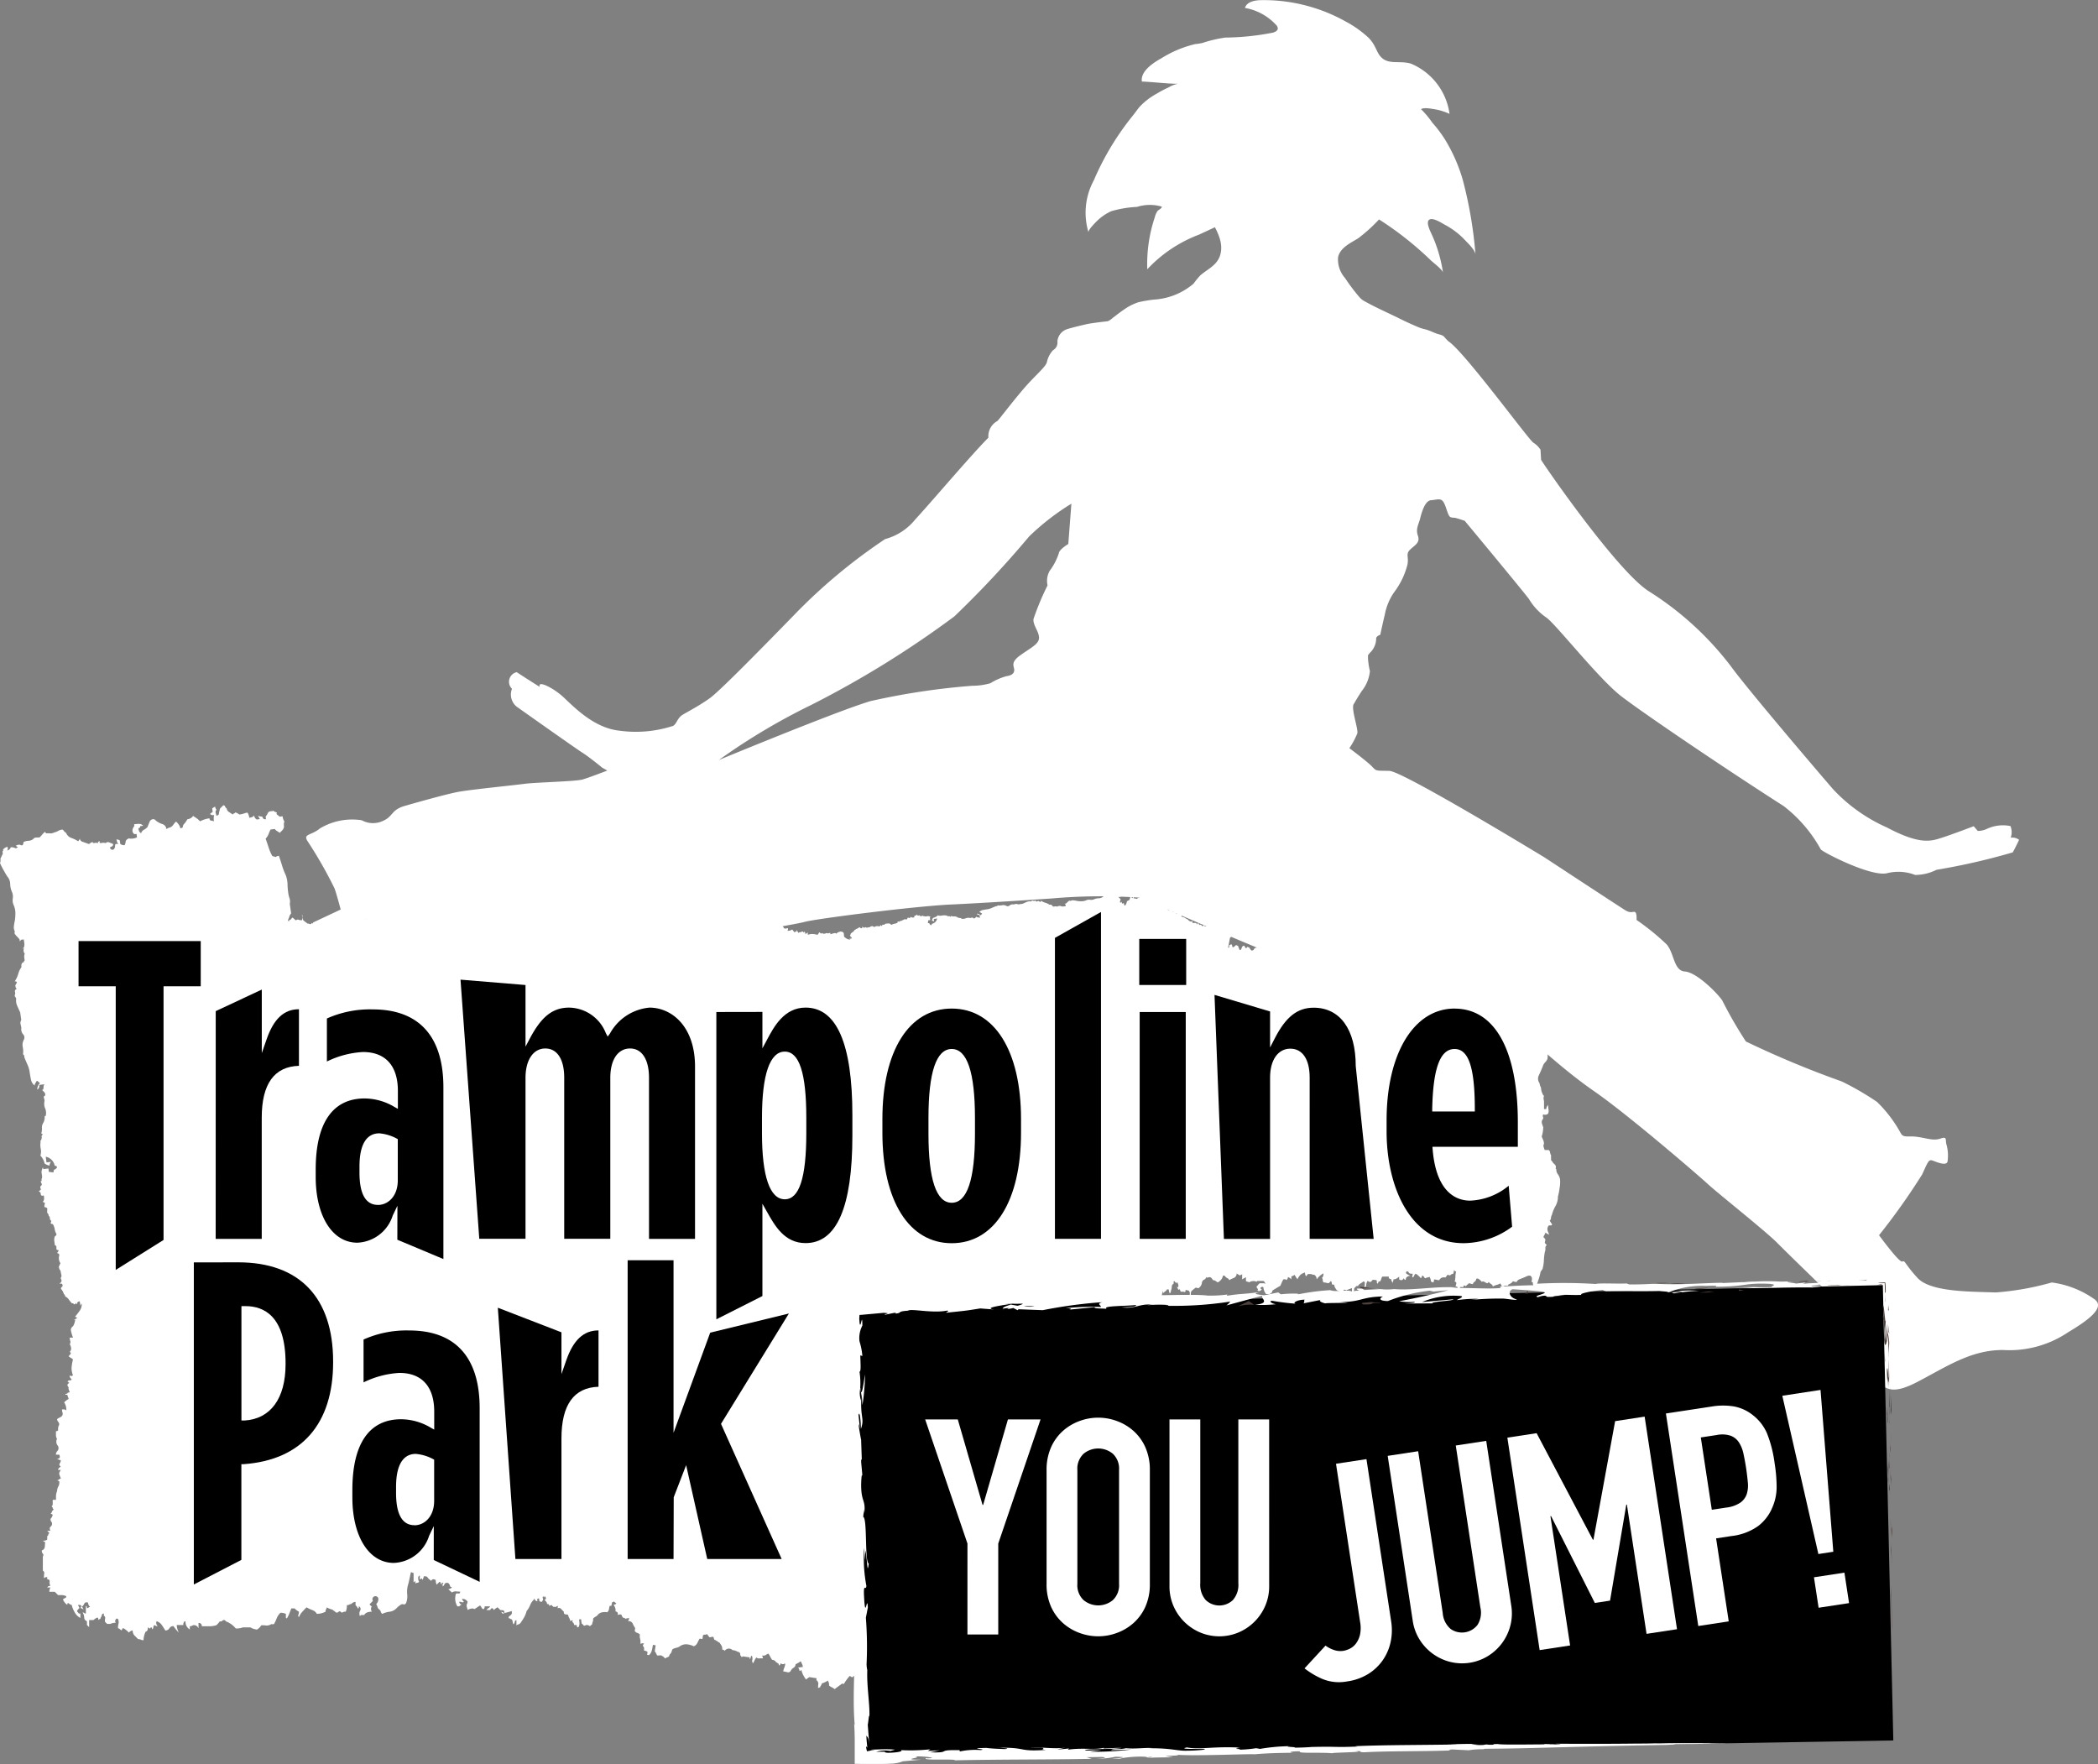 <?xml version="1.0" encoding="utf-8"?>
<svg id="youjump_white" xmlns="http://www.w3.org/2000/svg" width="128" height="107.645" viewBox="0 0 128 107.645">
  <rect x="0" y="0" width="128" height="107.645" fill="#808080" stroke="none"/>
  <path id="Tracé_101" data-name="Tracé 101" d="M309.144,77.431a.713.713,0,0,1,.228-.056c.264,0,.528.236.759.346.332.157.661.32.984.494a19.9,19.9,0,0,1,3.62,2.5q.416.36.812.744c.137.133.726.572.739.756a8.614,8.614,0,0,0-.783-2.545c-.059-.155-.247-.562-.058-.693.227-.157.779.212.941.3a4.654,4.654,0,0,1,1.206.907c.19.2.643.626.675.91a25.715,25.715,0,0,0-.775-4.548,10.033,10.033,0,0,0-1.06-2.423,7.489,7.489,0,0,0-.8-1.069,5.6,5.6,0,0,0-.687-.822c.179-.115.579-.034.8,0a3.513,3.513,0,0,1,.939.287,3.886,3.886,0,0,0-2.365-3.069c-.791-.227-1.56.188-2.016-.687-.069-.132-.129-.268-.2-.4a2.177,2.177,0,0,0-.355-.483,6.618,6.618,0,0,0-1.433-1.015,10.259,10.259,0,0,0-4.357-1.269q-.389-.023-.778-.016c-.389.007-.866.1-.978.474a3.376,3.376,0,0,1,1.887,1.023.341.341,0,0,1,.117.226c0,.141-.162.22-.3.26a15.693,15.693,0,0,1-2.9.3,7.89,7.89,0,0,0-1.4.33,3.842,3.842,0,0,1-.445.069,6.852,6.852,0,0,0-2.065.869c-.463.255-1.284.782-1.182,1.415.729.027,1.457.131,2.191.137a1.825,1.825,0,0,0-.573.226,6.537,6.537,0,0,0-.724.383,4.075,4.075,0,0,0-1.048.813c-.135.167-.263.351-.4.521q-.484.6-.912,1.239a16.681,16.681,0,0,0-1.463,2.7,4.143,4.143,0,0,0-.326,3.188c-.059-.138.463-.65.557-.739a2.99,2.99,0,0,1,.831-.558,6.7,6.7,0,0,1,1.571-.262,2.571,2.571,0,0,1,1.516-.014c-.025.135-.192.171-.272.271a1.187,1.187,0,0,0-.16.374A8.981,8.981,0,0,0,298.243,82a8.319,8.319,0,0,1,3.151-2.111l2.421-1.128" transform="translate(-228.247 -65.571)" fill="#fff"/>
  <path id="Tracé_102" data-name="Tracé 102" d="M179.219,154.79a5.807,5.807,0,0,0-2.647-1.053,17.017,17.017,0,0,1-3.419.609c-1.491-.057-3.967-.01-4.77-.885s-.75-1.086-.931-1-1.418-1.607-1.418-1.607a40.239,40.239,0,0,0,2.637-3.719c.363-.8.394-.925.657-.826s.842.341.888.032a2.514,2.514,0,0,0-.065-1.009c-.089-.279.069-.527-.353-.378s-.768,0-1.385-.094-.851.073-1.038-.2a7.978,7.978,0,0,0-1.463-1.938,17.2,17.2,0,0,0-2.15-1.248,59.293,59.293,0,0,1-5.85-2.439,25.809,25.809,0,0,1-1.447-2.51c-.352-.506-1.584-1.713-2.276-1.76s-.644-1.123-1.118-1.659a14.976,14.976,0,0,0-1.833-1.488s.031-.376-.074-.467-.249.1-.609-.122-4.945-3.234-4.945-3.234-8.628-5.254-9.456-5.271-.775.028-1.053-.266-1.382-1.118-1.382-1.118a4.973,4.973,0,0,0,.484-.9c.068-.271-.388-1.507-.222-1.785s.227-.391.492-.8a2.319,2.319,0,0,0,.5-1.218,4.309,4.309,0,0,1-.119-.8c.016-.188-.067-.113.2-.4a1.208,1.208,0,0,0,.3-.789c.008-.158.249-.225.249-.225s.175-.82.274-1.211a3.516,3.516,0,0,1,.576-1.391,4.708,4.708,0,0,0,.81-1.684c.091-.489-.126-.64.168-.918s.618-.42.469-.842.047-.693.13-1.024.281-1.113.673-1.142.618-.164.79.168.239.828.419.874.158.008.309.046.534.167.534.167,3.534,4.255,3.917,4.768a3.62,3.62,0,0,0,1.059,1.132c.549.363,3.212,3.757,4.579,4.807s6.292,4.388,9.9,6.695a8.5,8.5,0,0,1,2.274,2.655c.316.272,3.128,1.687,4.054,1.441a2.833,2.833,0,0,1,1.7.11,2.908,2.908,0,0,0,1.3-.313,39.737,39.737,0,0,0,4.655-1.065c.174-.308.385-.767.385-.767a.7.7,0,0,0-.511-.129.988.988,0,0,0-.014-.708,2.312,2.312,0,0,0-1.453.177,1.29,1.29,0,0,1-.542.119l-.248-.287s-1.311.5-1.937.7-1.3.471-3.363-.626a10.045,10.045,0,0,1-3.283-2.334c-.57-.656-5.216-6.088-6.259-7.536a19.014,19.014,0,0,0-4.941-4.514c-1.887-1.149-6.342-7.589-6.611-8.042l-.036-.618a1.4,1.4,0,0,0-.436-.43c-.278-.166-4.178-5.506-5.163-6.171-.316-.272-.233-.347-.564-.431s-.6-.258-.923-.326a2.483,2.483,0,0,1-.457-.157q-.527-.224-1.04-.479c-.693-.344-1.4-.649-2.078-1.026a1.191,1.191,0,0,1-.366-.266,11.214,11.214,0,0,1-.9-1.191,1.7,1.7,0,0,1-.421-1.281c.128-.56.731-.841,1.222-1.139a9.791,9.791,0,0,0,1.9-1.9c.638-.669.65-1.816.822-2.686a6.409,6.409,0,0,0,.183-1.83,4.081,4.081,0,0,0-1.033-2.4,10.881,10.881,0,0,0-1.89-1.644,6.333,6.333,0,0,0-3.033-.767,6.269,6.269,0,0,0-2.971.582,5.259,5.259,0,0,0-2.756,3.751c-.141.811-.565,1.51-.649,2.35a15.229,15.229,0,0,0-.15,1.774c.024,1.312,1.476,2.4,1.184,3.7-.155.687-.741.909-1.224,1.319a4.591,4.591,0,0,0-.424.516,4.105,4.105,0,0,1-2.438.974,8.11,8.11,0,0,0-.935.162,3.323,3.323,0,0,0-.887.456c-.212.14-.41.3-.612.452-.111.084-.263.238-.409.254-.263.029-.956.11-1.227.17s-.919.216-1.2.306a.861.861,0,0,0-.6.744.533.533,0,0,1-.265.541,1.554,1.554,0,0,0-.378.737c-.076.3-.755.834-1.488,1.7s-1.4,1.758-1.533,1.886a1.052,1.052,0,0,0-.545,1.015c-1.072,1.074-3.5,3.95-4.462,4.987a3.533,3.533,0,0,1-1.84,1.2,33.826,33.826,0,0,0-5.515,4.593c-2.2,2.26-4.574,4.67-5.162,5.1s-1.327.817-1.666,1.019-.363.549-.589.684a7.328,7.328,0,0,1-3.276.293c-1.716-.178-3.021-1.724-3.577-2.185s-1.435-.907-1.286-.485c-.857-.537-1.405-.9-1.405-.9a.6.6,0,0,0-.289,1.015.953.953,0,0,0,.3,1.1c.353.249,3.584,2.538,4,2.8s1.209.914,1.209.914l.308.174s-1.1.426-1.514.546-2.861.173-3.523.262-3.389.36-4.1.5-2.4.611-3.224.85-.7.623-1.282.892a1.431,1.431,0,0,1-1.34-.018,3.818,3.818,0,0,0-2.561.506c-.528.442-1.07.306-.717.811a26.286,26.286,0,0,1,1.619,2.842c.149.422.374,1.287.374,1.287l-1.688.794s.02.271-.47.28-.595-.106-.851.029a10.806,10.806,0,0,1-2.767.233c-.307-.1.047-.01-.307-.1a3.7,3.7,0,0,1-.48-.121,15.813,15.813,0,0,1-4.147-3c-.785-1.02-1.483-1.684-2.011-1.529s-.732.348-.587,1.006a17.554,17.554,0,0,0,.354,2.464,7.041,7.041,0,0,0,2.221,2.981c1.073.848.572.988.987,1.8a21.279,21.279,0,0,0,1.438,2.739c.531.711,1.593,1.779,3.606.312s2.625-1.956,3.11-1.944a.727.727,0,0,0,.758-.452c.068-.183.523-.178.788-.222s1.008-.227,1.008-.227l-.057.226s.065.153.4.078a9.5,9.5,0,0,1,1.678.072,17.494,17.494,0,0,0,2.673-.061,7.2,7.2,0,0,1,2.854-.527,8.547,8.547,0,0,0,3.073-.632c.979-.2,2.44-.408,2.809-.475s2.816-.249,3.5-.427,4.693-1.343,6.162-1.708,3.457-.631,4.278-.84,6.74-.954,8.878-1.053,5.135-.3,6.144-.368a34.032,34.032,0,0,1,5.36-.054c.617.22,6.865,2.984,8.452,3.545s3.843,1.388,5.054,1.918a9.619,9.619,0,0,0,3.031.8,34.365,34.365,0,0,0,4.941,1.6,7.829,7.829,0,0,1,2.294.8c.511.257,1.96,1.744,4,3.157s6.25,5.037,6.926,5.656,3.531,2.877,4.244,3.6,3.184,3.11,3.184,3.11l.217.407s-.135-.1-.061.113a11.029,11.029,0,0,0,.735,1.146,8.031,8.031,0,0,1,.861,1.786c.239.7.192,1.393.951,1.809s.931,1,2.7.075,3.242-1.934,5.191-1.921a6.4,6.4,0,0,0,3.955-1.081c1.168-.7,2.262-1.477,1.654-1.983m-62.651-46.112s-.568.339-.58.577a3.7,3.7,0,0,1-.559,1.065,1.258,1.258,0,0,0-.127.884,16.021,16.021,0,0,0-.856,2.05c-.046.374.338.761.337,1.146s-.489.6-1.137,1.063-.365.68-.376.918-.228.328-.477.362a3.713,3.713,0,0,0-.976.429,3.939,3.939,0,0,1-1.1.156,43.146,43.146,0,0,0-6.216.936c-2.031.6-9.251,3.593-9.251,3.593a38.736,38.736,0,0,1,5.622-3.353,60.242,60.242,0,0,0,8.746-5.409,60.9,60.9,0,0,0,4.56-4.876,14.887,14.887,0,0,1,2.579-2Z" transform="translate(-51.393 -75.493)" fill="#fff"/>
  <path id="Tracé_103" data-name="Tracé 103" d="M118.546,290.454a.2.2,0,0,0-.078-.014.316.316,0,0,1,.078.014" transform="translate(-96.166 -234.334)" fill="#352b28"/>
  <path id="Tracé_104" data-name="Tracé 104" d="M160.1,295.2h0l-.075.005.075-.005" transform="translate(-127.354 -237.907)" fill="#352b28"/>
  <g id="Groupe_10" data-name="Groupe 10" transform="translate(0 49.14)">
    <path id="Tracé_105" data-name="Tracé 105" d="M306.174,415.993a.422.422,0,0,1,.074-.143c.014.054.033.086.061.094a.337.337,0,0,0,.056-.035.363.363,0,0,1,.056-.035l.034-.11,0-.014c0-.009-.005-.017-.024-.023a.162.162,0,0,0,.062-.1c-.042.008-.094-.019-.156-.078a.44.44,0,0,1,.117-.017.168.168,0,0,0,.109-.035.206.206,0,0,0,.058-.042.224.224,0,0,1,.058-.042l.111.033a.118.118,0,0,1,0-.091.057.057,0,0,1,.027-.037.062.062,0,0,0,.026-.037c.008-.027,0-.043-.031-.047a.078.078,0,0,1-.062-.041.243.243,0,0,0,.057.01c.02,0,.034-.012.042-.04a.7.7,0,0,0-.128-.174l.018-.009a.03.03,0,0,1,.013-.018.03.03,0,0,0,.013-.018l-.018-.017h-.082a.986.986,0,0,1-.348-.153l-.228,1.2Z" transform="translate(-236.976 -376.782)" fill="#fff"/>
    <path id="Tracé_106" data-name="Tracé 106" d="M124.261,285.316a.785.785,0,0,0-.136-.3.461.461,0,0,1-.091-.3l-.046-.045a.2.2,0,0,0-.011-.2.506.506,0,0,0-.126-.124.745.745,0,0,0-.137-.184v-.3a.364.364,0,0,1-.057-.161.273.273,0,0,0-.081-.159h-.251a1.59,1.59,0,0,1-.068-.207.189.189,0,0,1,.023-.16.586.586,0,0,0-.046-.242c-.031-.067-.061-.139-.091-.217a1.665,1.665,0,0,0,.069-.287,1.814,1.814,0,0,0,.023-.285q-.045-.115-.079-.229a.275.275,0,0,1,.035-.229.141.141,0,0,0,.034-.16.167.167,0,0,1,.011-.16.275.275,0,0,0,.3-.045.492.492,0,0,0,.023-.252,1.4,1.4,0,0,1-.022-.276.464.464,0,0,0-.081.115.31.31,0,0,0-.035.137h-.137v-.434a.677.677,0,0,0-.022-.161.33.33,0,0,1,.023-.205c-.061-.062-.091-.107-.091-.138a.806.806,0,0,1-.091-.366.7.7,0,0,1-.091-.275.465.465,0,0,1-.045-.48c.046-.092.092-.192.138-.3s.092-.221.138-.343a.977.977,0,0,1,.138-.183.533.533,0,0,0,.114-.183,1.111,1.111,0,0,0-.067-.572,3.033,3.033,0,0,0-.113-.39,1.089,1.089,0,0,1-.069-.389.259.259,0,0,0-.022-.115c-.015-.03-.038-.075-.068-.137a1.847,1.847,0,0,0,.138-.686.329.329,0,0,1-.022-.207.684.684,0,0,0,.023-.159.522.522,0,0,0-.046-.218.535.535,0,0,1-.045-.218.438.438,0,0,1-.091-.411,1.006,1.006,0,0,1-.068-.115,1.191,1.191,0,0,0-.069-.115c-.031,0-.076-.031-.137-.093h-.092q-.069-.045-.114-.069a1.03,1.03,0,0,1-.114-.069c0-.092-.061-.137-.183-.138-.061-.06-.091-.106-.091-.137a.27.27,0,0,1-.184-.092.23.23,0,0,0-.1-.206.214.214,0,0,1-.1-.184.255.255,0,0,1,.16-.092.268.268,0,0,0-.16-.229.184.184,0,0,1,.046-.137.328.328,0,0,0-.183.046.25.25,0,0,1-.137.046.039.039,0,0,1-.045.045.133.133,0,0,1-.092.047.128.128,0,0,0-.092.045.094.094,0,0,0-.069.023.09.09,0,0,1-.069.023V273l-.023-.022a.045.045,0,0,1-.034-.012.049.049,0,0,0-.034-.012.134.134,0,0,1-.092.047h-.091c0-.077.019-.127.057-.149s.081-.05.126-.081a.219.219,0,0,1,.091.023.2.2,0,0,0,.092.023.193.193,0,0,0-.08-.08.473.473,0,0,1-.1-.058.048.048,0,0,0-.012-.034.044.044,0,0,1-.011-.034l-.022-.023a.508.508,0,0,1,.1-.115c.038-.03.034-.068-.012-.114a.723.723,0,0,0-.137.184c-.061-.061-.107-.092-.137-.093a.169.169,0,0,1,.011-.182c.038-.045.1-.046.172,0,0-.03,0-.064,0-.1a.229.229,0,0,1,.046-.126.294.294,0,0,1-.068-.1.3.3,0,0,0-.069-.1.516.516,0,0,1-.1.08c-.038.022-.08.049-.126.08a1.124,1.124,0,0,0-.137-.16,1.312,1.312,0,0,0-.137-.081.265.265,0,0,1-.114-.149v.137c-.092.045-.138.092-.138.137a.121.121,0,0,1-.057-.126.207.207,0,0,0-.033-.149,1.211,1.211,0,0,0,.057-.263.568.568,0,0,1,.081-.24.186.186,0,0,0-.1.023q-.034.022-.08-.024h-.137a.7.7,0,0,0-.092.275.338.338,0,0,1-.207.057.864.864,0,0,1-.205-.058v.228a.536.536,0,0,0-.229-.046.13.13,0,0,0-.046.09.13.13,0,0,1-.046.092h-.091a.112.112,0,0,1-.058.1.55.55,0,0,0-.1.081v.206c-.015,0-.022.008-.022.023a.093.093,0,0,0-.023.069.119.119,0,0,0,.08.045.13.13,0,0,1,.08.047.353.353,0,0,0,0,.251.357.357,0,0,1,0,.252.106.106,0,0,1-.114.057.186.186,0,0,0-.137.034v-.137a.092.092,0,0,1-.023.068c-.015.016-.039.008-.069-.023a.04.04,0,0,1-.046-.045v-.046a1.168,1.168,0,0,0-.148-.126c-.054-.038-.065-.1-.034-.195a.364.364,0,0,1-.229.045.509.509,0,0,0-.046-.229H118.1a.13.13,0,0,1-.091-.046.041.041,0,0,0,.045-.047v-.045a.357.357,0,0,1-.114-.126.135.135,0,0,0-.115-.081.254.254,0,0,1,.023-.114.255.255,0,0,0,.023-.114.737.737,0,0,0-.137-.183c-.046.046-.1.1-.161.147a.492.492,0,0,0-.138.218H117.4a.041.041,0,0,1-.045-.047c-.031,0-.045-.022-.045-.068s-.015-.054-.046-.023c0,.061-.046.091-.138.091v.023c0,.015-.015.038-.046.069a.409.409,0,0,0-.08.218c-.008.083-.058.11-.149.08a.13.13,0,0,1,.023-.092.066.066,0,0,1,.023-.045c-.061,0-.092.06-.092.182a.262.262,0,0,0-.115.022.244.244,0,0,1-.114.023.094.094,0,0,1,.023-.069.091.091,0,0,0,.024-.069.183.183,0,0,1-.1-.023.144.144,0,0,0-.08-.023.123.123,0,0,0-.035.115c.007.046-.011.068-.057.069a.205.205,0,0,0-.035.148c.007.053-.011.079-.057.08a.29.29,0,0,0-.022-.1.337.337,0,0,1-.022-.126.2.2,0,0,1-.023.092.208.208,0,0,0-.023.092c.061.061.091.107.091.137a.212.212,0,0,1-.091-.023.2.2,0,0,0-.092-.023V272.4a.131.131,0,0,0-.08-.047.121.121,0,0,1-.08-.044.206.206,0,0,0,.114.182.283.283,0,0,1-.046.126c-.031.054-.069.057-.114.012,0-.077,0-.149,0-.218a.787.787,0,0,0-.046-.24c-.046.03-.08.027-.1-.012a.24.24,0,0,1-.034-.125.49.49,0,0,0-.275.319l-.137-.274a.172.172,0,0,1-.022-.149.307.307,0,0,0-.022-.195.245.245,0,0,0-.046.138.381.381,0,0,1-.046.161.3.3,0,0,0-.068-.058c-.016-.008-.023-.026-.023-.057a1.075,1.075,0,0,1-.138.159v.229c-.031,0-.077-.03-.137-.092,0-.122-.03-.2-.091-.23a.07.07,0,0,0-.023.047.127.127,0,0,0-.023.091l-.137.137a.394.394,0,0,1-.068-.286,1.733,1.733,0,0,1,.069-.286c-.077-.046-.1-.084-.08-.113s.05-.069.08-.114a.265.265,0,0,0-.1.022.289.289,0,0,1-.1.023.206.206,0,0,0-.022-.092.193.193,0,0,1-.022-.091h-.046a.132.132,0,0,0,.046.092.225.225,0,0,1-.115.046.224.224,0,0,0-.115.045.2.2,0,0,1,.023-.092.2.2,0,0,0,.023-.092.672.672,0,0,1-.125-.011c-.038-.008-.073.011-.1.057-.046.03-.065.064-.058.1a.69.69,0,0,1,.012.125.538.538,0,0,0-.229-.046v.046c.076-.029.126-.026.148.012a.241.241,0,0,1,.034.126.149.149,0,0,0-.183.045c-.046-.03-.084-.053-.115-.069a.255.255,0,0,0-.115-.022l-.046.091a1.38,1.38,0,0,1-.755-.092c-.016,0-.046-.047-.092-.138l-.148-.149a.555.555,0,0,0-.217-.127c.029-.03.045-.052.045-.069s.015-.038.046-.068a.208.208,0,0,0-.091.022.21.21,0,0,1-.092.023v-.092q-.115.069-.183,0c-.03.031-.054.046-.069.046s-.038.015-.069.046a1.777,1.777,0,0,1-.172.343q-.1.159-.218.342a.218.218,0,0,1-.08.057.473.473,0,0,0-.1.057.223.223,0,0,0-.046-.161.134.134,0,0,0-.125-.023.291.291,0,0,1-.1.023.04.04,0,0,0,.046.045h.046a.144.144,0,0,0-.046.1.143.143,0,0,1-.046.1.634.634,0,0,1-.274-.046,1.1,1.1,0,0,1-.115.069.252.252,0,0,1-.115.022l-.023-.022a.048.048,0,0,1-.034-.012.053.053,0,0,0-.035-.012,1.109,1.109,0,0,0-.113-.274.291.291,0,0,1-.023-.252,1.047,1.047,0,0,0-.091-.183c-.031-.046-.068-.107-.115-.183a.094.094,0,0,0-.068.022.09.09,0,0,1-.069.024l-.092.137-.071.106c0-.034,0-.071-.006-.1-.015-.122-.038-.253-.069-.391a.271.271,0,0,0-.091-.185c.046-.139-.023-.207-.208-.208a.526.526,0,0,0-.243.173,1.453,1.453,0,0,0-.173.264.276.276,0,0,1-.276-.231h-.092l-.069.1a.137.137,0,0,0-.024.08h-.184a.158.158,0,0,0-.173-.128.228.228,0,0,1-.2-.058.179.179,0,0,1-.069-.161.092.092,0,0,1-.069-.024.1.1,0,0,0-.07-.023.592.592,0,0,1-.138.069c-.047.015-.093-.008-.138-.069a.265.265,0,0,0-.092-.184.1.1,0,0,1,.023-.069.021.021,0,0,1,.023-.023.708.708,0,0,1-.138-.184.191.191,0,0,1-.138.046v.138c-.077-.031-.138-.054-.184-.069a.586.586,0,0,1-.138-.07,1.862,1.862,0,0,1-.116.334,2,2,0,0,0-.116.334,2.243,2.243,0,0,0-.23.161,1.4,1.4,0,0,1-.254.162.842.842,0,0,1-.22.058.176.176,0,0,0-.149.125.188.188,0,0,1-.139.047.715.715,0,0,1-.138-.185.128.128,0,0,1-.092-.046l-.093.092a.219.219,0,0,1-.092-.116c-.016-.046-.046-.054-.092-.023a.171.171,0,0,0-.081.1.352.352,0,0,1-.058.126c-.031.031-.058.031-.08,0a.154.154,0,0,1-.035-.092.186.186,0,0,1-.045-.138.1.1,0,0,1-.07-.024.1.1,0,0,0-.069-.023.705.705,0,0,1-.185.138.131.131,0,0,1-.046-.092.134.134,0,0,0-.046-.092.1.1,0,0,0-.07.023.09.09,0,0,1-.068.023v.138a.08.08,0,0,1-.065.017l.115-.6a.113.113,0,0,0,.06-.064c.008-.025.015-.049.023-.075a.378.378,0,0,0-.118-.015.13.13,0,0,1-.107-.054.263.263,0,0,1-.031-.1.257.257,0,0,0-.03-.1.148.148,0,0,0-.1.011.166.166,0,0,1-.115.006c-.017-.032-.076-.064-.175-.095a.017.017,0,0,1-.013-.024.082.082,0,0,1,0-.062l-.131-.04a.241.241,0,0,0-.143,0,.221.221,0,0,0-.23-.05.154.154,0,0,1-.2-.082.062.062,0,0,0-.033-.031.115.115,0,0,0-.069-.041l-.034.113c-.117.019-.154-.033-.116-.159a.217.217,0,0,1-.047.089.169.169,0,0,0-.041.069.219.219,0,0,1-.1-.072c-.03-.037-.071-.035-.124,0-.019-.074-.047-.117-.084-.129l-.028.094c-.048-.069-.092-.1-.133-.1s-.1,0-.167.01a.1.1,0,0,0-.008-.074.092.092,0,0,1-.008-.074l-.06.064c-.1-.031-.159-.062-.177-.1a.353.353,0,0,0-.139-.084.5.5,0,0,0-.157-.089l-.131-.04.034-.113-.15-.046a.179.179,0,0,0-.2-.019.151.151,0,0,0-.055-.089.171.171,0,0,1-.061-.07c-.018.063-.048.078-.085.046a.338.338,0,0,1-.084-.1.157.157,0,0,0-.124,0,.126.126,0,0,1-.141-.074q-.037-.083-.148-.055l.035-.113-.1.052c-.017-.032-.032-.051-.044-.054s-.028-.022-.045-.055l-.113-.034a.222.222,0,0,1,.007-.162c-.032.017-.051.033-.055.045l-.006.019a1.616,1.616,0,0,1-.175-.064.151.151,0,0,1-.091-.14.163.163,0,0,0-.124,0c-.032.018-.064.008-.094-.029l-.263-.081-.225-.069a.1.1,0,0,1-.117.015,1.2,1.2,0,0,0-.157-.058.161.161,0,0,1,0,.124l-.075-.023c-.019.063-.056.083-.111.059a.216.216,0,0,0-.149-.015.132.132,0,0,0-.021-.13l-.035.113a.343.343,0,0,0-.138-.083l-.057.188-.147.078c-.015.05-.028.094-.04.131a.435.435,0,0,1-.084.138c-.037-.011-.055-.03-.054-.057a.166.166,0,0,0-.024-.09.782.782,0,0,0-.108.026.272.272,0,0,0-.035-.12l-.055.082a.043.043,0,0,0-.011-.027.038.038,0,0,1-.011-.027l-.019-.016a.823.823,0,0,0,.036-.1.243.243,0,0,0,0-.093.163.163,0,0,1-.114-.134.087.087,0,0,0,.068.028l.064-.009a.277.277,0,0,0-.056-.123c-.033-.045-.064-.053-.093-.025l0-.036-.1.013a.863.863,0,0,0-.086-.044.69.69,0,0,1-.087-.044.315.315,0,0,1-.163-.015c-.082.036-.162.075-.237.117s-.153.086-.234.134a.433.433,0,0,1-.277.113.752.752,0,0,0-.284.058.432.432,0,0,1-.247.034.427.427,0,0,0-.247.034.742.742,0,0,1-.276.057,1.806,1.806,0,0,1-.27-.019,1.762,1.762,0,0,0-.207-.036.319.319,0,0,0-.2.036.081.081,0,0,0-.1,0,.744.744,0,0,0-.088.077.834.834,0,0,1-.088.078c-.029.022-.062.018-.1-.014a.11.11,0,0,1,.039.05c0,.012.012.017.034.014l.014.11-.143.02a.343.343,0,0,1-.148-.017.114.114,0,0,1-.041-.069l.009.073a.181.181,0,0,0-.191.026.25.25,0,0,0-.131-.019l-.111.015c-.025-.022-.042-.031-.053-.03s-.017-.01-.02-.034c-.028-.046-.084-.063-.169-.052a.739.739,0,0,0-.241-.116.99.99,0,0,1-.275-.13c.006.048-.013.076-.055.082,0-.012-.031-.033-.089-.062l-.063.008a.089.089,0,0,0-.059.045c-.029-.058-.067-.081-.114-.068a.158.158,0,0,1-.123-.011.123.123,0,0,0-.069.028.1.1,0,0,1-.053.026.461.461,0,0,0-.254.035l-.246.108-.27.037a.212.212,0,0,0-.149-.026.932.932,0,0,1-.142.029.262.262,0,0,0-.22.058.169.169,0,0,1-.19.035.4.4,0,0,0-.273-.046.772.772,0,0,1-.266.009.089.089,0,0,1-.059.045l-.064.009c-.092.038-.18.074-.261.111a.908.908,0,0,1-.25.072c-.1.013-.188.029-.277.048a.366.366,0,0,0-.218.133.089.089,0,0,1,.058.01l.078.045c.035.02.041.041.016.063a.368.368,0,0,0-.063.074.305.305,0,0,0-.239-.1.164.164,0,0,0,.17.07l.023.184a.247.247,0,0,0-.125-.03c-.049,0-.075-.018-.08-.054l-.086.086a.119.119,0,0,1-.127.018c0-.037-.028-.049-.07-.037a.793.793,0,0,1-.11.024.423.423,0,0,0-.273.019.423.423,0,0,1-.272.019l0-.037a.46.46,0,0,1-.232-.043.3.3,0,0,0-.193-.057.548.548,0,0,1-.188-.021c-.022,0-.031.01-.029.022s-.008.02-.03.023c-.026-.033-.052-.045-.077-.036a.107.107,0,0,1-.091-.015c-.022,0-.033,0-.034-.014s-.013-.016-.034-.014l-.032,0a.665.665,0,0,0-.242.005.494.494,0,0,1-.245-.013.608.608,0,0,1-.288.152.492.492,0,0,0-.075.178.172.172,0,0,1,.136.056l-.02-.165.207-.028a.41.41,0,0,1-.332.325c.006.049-.012.076-.055.082a.172.172,0,0,1-.074-.083c-.016-.035-.05-.049-.1-.042a.237.237,0,0,1,.005-.085.264.264,0,0,0,.006-.085l.126-.017-.022-.183.064-.009a.526.526,0,0,0-.168-.052l-.142.02a.178.178,0,0,1-.117-.021l-.064.009,0-.036a.218.218,0,0,0-.085.03.058.058,0,0,1-.075-.008c-.025-.034-.051-.046-.077-.036a.3.3,0,0,1-.07.019c-.025-.021-.037-.038-.039-.05s-.012-.017-.033-.014c-.017.039-.042.058-.074.057a.081.081,0,0,0-.076.038l.009.073a.7.7,0,0,1-.129.009.174.174,0,0,1-.1-.051c-.014.064-.04.089-.08.076a.229.229,0,0,0-.106-.013c-.012.076-.038.111-.076.1a.444.444,0,0,0-.137,0,.149.149,0,0,1-.107.052.092.092,0,0,1-.084.039.114.114,0,0,0-.1.06.041.041,0,0,0-.034-.014.082.082,0,0,0-.066-.01.044.044,0,0,1,0,.029.041.041,0,0,0,0,.029l-.014.02a.53.53,0,0,1-.179.062.392.392,0,0,0-.162.059c-.032,0-.051,0-.058-.01a.234.234,0,0,0-.047-.05.366.366,0,0,0-.156-.016l-.152.021c-.016.04-.038.058-.066.056a.369.369,0,0,0-.088,0,.107.107,0,0,0-.025.059l0,.018c-.021,0-.057-.018-.1-.06-.014.064-.045.09-.1.079a.34.34,0,0,0-.123-.011.311.311,0,0,0-.154.058c-.024-.022-.042-.031-.053-.03s-.027-.009-.052-.03l-.072.01a.15.15,0,0,0-.083.049,1.083,1.083,0,0,0-.15.03.126.126,0,0,1-.124-.03q-.118.091-.2-.047a.355.355,0,0,1,0,.075c0,.025-.019.04-.051.044a.063.063,0,0,1-.068-.028.061.061,0,0,0-.068-.028.455.455,0,0,1-.182.1.121.121,0,0,1-.091.049.325.325,0,0,1-.106.126,1.326,1.326,0,0,0-.14.113.1.1,0,0,1-.031.079q-.035.042.049.068a.09.09,0,0,0-.059.046c.064-.009.1.023.109.1l-.032,0s0-.007-.005-.011l-.006.013-.115.015a.283.283,0,0,1,.077.049.428.428,0,0,1-.251-.069c-.044-.031-.092-.068-.141-.108a1.361,1.361,0,0,0-.024-.23.222.222,0,0,0-.2-.081.627.627,0,0,0-.2.079.379.379,0,0,0-.028.054.162.162,0,0,0-.157-.033,1.513,1.513,0,0,0-.225.068V270.3a.369.369,0,0,0-.117.019.129.129,0,0,1-.118-.02.316.316,0,0,1-.138.048.161.161,0,0,1-.137-.05c-.026.039-.053.048-.078.029a.714.714,0,0,1-.078-.069.3.3,0,0,0-.059.078.326.326,0,0,1-.06.079,1.715,1.715,0,0,0-.284-.051.664.664,0,0,0-.285.047.074.074,0,0,1,0-.118h-.039c-.026,0-.066.026-.118.077-.026-.039-.035-.069-.029-.088s-.009-.042-.049-.069c0,.026-.006.039-.019.039s-.02.013-.02.039c-.039-.092-.091-.105-.157-.04a.223.223,0,0,0-.156.039.035.035,0,0,1-.039-.04.035.035,0,0,0-.039-.039c0-.052-.013-.078-.039-.079v.079a.179.179,0,0,0-.078.019.174.174,0,0,1-.078.019.641.641,0,0,0-.118-.158.455.455,0,0,1-.128.058.63.63,0,0,1-.166.019.114.114,0,0,0,.039-.078c0-.026,0-.052,0-.078a.376.376,0,0,0-.117.019.13.13,0,0,1-.118-.021.26.26,0,0,1-.059-.089.262.262,0,0,0-.058-.088.15.15,0,0,0-.089.038.168.168,0,0,1-.108.039.309.309,0,0,0-.2-.04c-.014,0-.02-.006-.02-.019a.081.081,0,0,1-.019-.059h-.137a.244.244,0,0,0-.138.039.221.221,0,0,0-.235.018.154.154,0,0,1-.216-.021.062.062,0,0,0-.04-.02.116.116,0,0,0-.078-.02v.118c-.106.052-.157.012-.157-.118a.216.216,0,0,1-.02.1.168.168,0,0,0-.02.078.215.215,0,0,1-.118-.039c-.039-.026-.078-.013-.118.038-.039-.066-.079-.1-.118-.1v.1c-.066-.052-.118-.072-.157-.059s-.092.032-.157.058a.1.1,0,0,0-.029-.069.092.092,0,0,1-.029-.069l-.04.078a.313.313,0,0,1-.2-.04.35.35,0,0,0-.157-.04.486.486,0,0,0-.176-.04h-.137v-.118h-.157a.11.11,0,0,1-.078-.039c-.027.026-.047.039-.06.039s-.032.013-.058.039a.153.153,0,0,0-.078-.069.168.168,0,0,1-.079-.05c0,.066-.023.088-.068.068a.334.334,0,0,1-.108-.069.158.158,0,0,0-.118.039.125.125,0,0,1-.156-.031q-.059-.069-.158-.01v-.118l-.079.078c-.025-.026-.046-.04-.058-.039s-.033-.013-.059-.04h-.118a.219.219,0,0,1-.039-.157c-.026.026-.039.046-.039.059v.019a1.6,1.6,0,0,1-.186-.011.151.151,0,0,1-.127-.109.163.163,0,0,0-.118.038c-.026.026-.059.026-.1,0h-.51a.1.1,0,0,1-.107.049,1.2,1.2,0,0,0-.167-.01.161.161,0,0,1,.038.117h-.079c0,.066-.03.1-.089.088a.216.216,0,0,0-.147.029.133.133,0,0,0-.057-.118v.118a.346.346,0,0,0-.156-.04v.2l-.119.117c0,.053,0,.1,0,.137a.43.43,0,0,1-.041.157c-.039,0-.062-.013-.068-.039a.167.167,0,0,0-.048-.079.428.428,0,0,0-.2.156c.065,0,.082.02.049.059a.207.207,0,0,0-.045.082s-.007.01-.012.015l0,0a1.006,1.006,0,0,0-.274.113.542.542,0,0,0-.106.083.41.41,0,0,0-.052-.1.116.116,0,0,1-.1-.041,1.153,1.153,0,0,0-.1-.1l-.105.12a.766.766,0,0,1-.1-.106.8.8,0,0,0-.1-.106l-.15.01a.2.2,0,0,1-.048.126c-.034.046-.067.032-.1-.04a.059.059,0,0,0-.052-.063.293.293,0,0,1-.106-.04.578.578,0,0,0-.163-.177.4.4,0,0,1-.147-.215.125.125,0,0,1-.117-.049.109.109,0,0,0,.034-.059c0-.012.01-.031.033-.059a.141.141,0,0,0-.14.009c-.054.029-.085-.007-.092-.107-.024.027-.041.04-.054.041s-.03.015-.053.042a.177.177,0,0,1-.091.043.179.179,0,0,0-.091.045.676.676,0,0,0-.034.181.19.19,0,0,1-.093.147l.008.112a.215.215,0,0,1-.152-.027l-.043-.072a.407.407,0,0,0-.137.2c.027.023.041.042.042.054s.014.03.041.053a.953.953,0,0,1-.131,0,.15.15,0,0,1-.118-.058.271.271,0,0,0-.1.026.072.072,0,0,1-.085-.013.353.353,0,0,1-.095-.135c-.022-.054-.07-.067-.144-.037a.145.145,0,0,0-.1-.143.572.572,0,0,0-.209-.024.231.231,0,0,1-.063-.09.484.484,0,0,0-.064-.108l.005.075-.075.005a.415.415,0,0,1-.065-.127.428.428,0,0,0-.065-.128.406.406,0,0,1-.209-.023.27.27,0,0,1-.061-.071.3.3,0,0,0-.062-.071l-.15.01-.128-.217c-.024.026-.034.046-.033.058s-.011.033-.034.059a.357.357,0,0,0-.073.165c-.013.07-.071.109-.171.116-.05,0-.077-.033-.083-.107l-.075.005a.173.173,0,0,1,.043.082.1.1,0,0,0,.042.063.033.033,0,0,1-.034.041.033.033,0,0,0-.035.04.153.153,0,0,0-.03.115c-.1-.043-.167-.051-.19-.025q-.09.063-.179.135a.225.225,0,0,0-.08.2c-.063,0-.093-.024-.091-.088s0-.113,0-.15a.142.142,0,0,0-.1.12.755.755,0,0,1-.035.172.331.331,0,0,1-.122.14c-.048.029-.1.064-.162.106a.107.107,0,0,0-.078-.032l-.075.005c0,.037-.008.06-.033.068a.166.166,0,0,0-.072.053.146.146,0,0,1-.071.071.355.355,0,0,1-.074.015c-.024.027-.035.046-.034.058a.107.107,0,0,1-.033.059.442.442,0,0,0-.089-.059.247.247,0,0,1-.092-.116.511.511,0,0,0-.19-.025l-.188.013c-.056-.083-.121-.1-.193-.061a.141.141,0,0,1-.153.114.276.276,0,0,1-.182-.053.469.469,0,0,1-.313.1l-.075.005c0,.005,0,.01,0,.015a.548.548,0,0,0-.05-.059.311.311,0,0,0-.061.081.294.294,0,0,1-.034.046.217.217,0,0,1-.083-.143.111.111,0,0,1-.072.043l.037,0c0,.063-.016.086-.061.07a.278.278,0,0,0-.086-.013l-.066-.041v.061l-.018.016a.062.062,0,0,0-.084.024.121.121,0,0,1-.1.062c-.068,0-.1-.027-.112-.082a.2.2,0,0,0-.05-.122h-.162c-.028,0-.041-.007-.041-.021s-.014-.02-.041-.02a.323.323,0,0,0-.061.081.327.327,0,0,1-.061.082c.041.041.084.082.132.122a.2.2,0,0,1,.071.161c-.136-.04-.217-.094-.244-.161l-.041.081c-.081-.027-.159-.055-.234-.082a.243.243,0,0,1-.152-.163.675.675,0,0,0-.1.081.137.137,0,0,1-.1.041.737.737,0,0,1-.2-.082c-.014,0-.021-.006-.021-.02a.084.084,0,0,1-.02-.061v.122c-.081-.041-.121-.082-.121-.122-.027-.027-.048-.04-.061-.04s-.034-.013-.061-.042a.835.835,0,0,1-.2.163.312.312,0,0,1-.02-.245.207.207,0,0,0-.06-.223.169.169,0,0,1,.04.122c0,.028-.007.044-.02.051s-.02.024-.02.051a.132.132,0,0,1-.082-.03.131.131,0,0,0-.081-.03.3.3,0,0,1-.061.05.317.317,0,0,0-.061.051c0-.027-.007-.044-.02-.05s-.021-.024-.021-.051a.35.35,0,0,0-.132.02c-.034.013-.065-.007-.092-.061a.114.114,0,0,1-.081.041h-.081a.317.317,0,0,1-.04-.2c-.068,0-.105-.025-.112-.071a.88.88,0,0,1-.01-.132.2.2,0,0,0,.04.244.411.411,0,0,0,.081.223.04.04,0,0,1-.01.03.042.042,0,0,0-.01.031l-.021.02a.9.9,0,0,0-.193.02c-.061.013-.092-.021-.092-.1a.2.2,0,0,0-.081-.051.17.17,0,0,1-.081-.05.168.168,0,0,1-.04-.122h-.163c-.027,0-.041-.007-.041-.02s-.014-.033-.04-.061h.041v-.081l.041-.041h-.041a.326.326,0,0,0-.061.082.312.312,0,0,1-.061.081v-.163h-.04c-.068.082-.129.122-.183.122v-.122a.086.086,0,0,0-.02-.061.081.081,0,0,1-.021-.062c-.027.028-.047.04-.061.04h-.02c-.068.028-.112.011-.132-.051a.672.672,0,0,0-.071-.153c-.027.028-.048.041-.061.041s-.034.013-.061.041a.266.266,0,0,1-.153.041q-.091,0-.092.121h-.122v-.163h-.081v.122a.1.1,0,0,1-.142,0c-.054-.04-.108-.027-.163.041a.225.225,0,0,1-.1-.02.787.787,0,0,1-.1-.062.1.1,0,0,1-.122.04c-.054-.013-.081-.041-.081-.081a.114.114,0,0,1-.071.041.2.2,0,0,0-.092.04.21.21,0,0,1-.122.041.221.221,0,0,0-.122.04c-.027-.068-.064-.091-.111-.071a.836.836,0,0,0-.132.07c0,.028-.007.042-.02.041s-.034.014-.061.04a.217.217,0,0,0-.122.04.242.242,0,0,1-.142.041.319.319,0,0,1-.133.05c-.048.007-.058-.024-.03-.092-.027,0-.068.028-.122.082v.081a1.028,1.028,0,0,1-.122.071.357.357,0,0,0-.122.112.066.066,0,0,1-.033-.011s0-.009-.006-.012h-.007a.125.125,0,0,1-.025-.029.1.1,0,0,0-.092-.051c-.027,0-.047.02-.061.06s-.034.042-.061,0a.123.123,0,0,0-.06-.11l-.02-.056H54.07A.35.35,0,0,1,54,270.3c-.029-.05-.059-.1-.084-.146a.291.291,0,0,0-.173-.133c-.041-.027-.071-.027-.092,0a.789.789,0,0,1-.071.081.489.489,0,0,1-.214-.163,1.5,1.5,0,0,0-.173-.2.3.3,0,0,1-.1-.265.584.584,0,0,0-.02-.266,1.412,1.412,0,0,0-.173-.092c-.075-.033-.1,0-.071.092a.285.285,0,0,1-.245.04c-.041.041-.089.086-.142.132a.276.276,0,0,1-.184.071c.027-.068.055-.132.082-.194s.054-.125.082-.193a.461.461,0,0,0-.2.04.181.181,0,0,0-.051.1.314.314,0,0,1-.051.122h.142a.083.083,0,0,1-.02.061.08.08,0,0,0-.02.06c-.055.028-.1.055-.143.082l-.123.082c0-.027,0-.054,0-.082a.117.117,0,0,1,.041-.082c-.028-.041-.055-.058-.082-.051a.081.081,0,0,1-.081-.03v-.123a.131.131,0,0,0-.071.021.174.174,0,0,1-.092.02.455.455,0,0,1,.04.2c-.027,0-.069.027-.123.082a.265.265,0,0,0-.125-.068.134.134,0,0,1,.044.026.433.433,0,0,0-.041.246c.027.039.013.05-.041.029a.386.386,0,0,0-.122-.029v.121c-.027.041-.055.057-.081.051a.339.339,0,0,0-.082-.011v-.2a.167.167,0,0,0,.04-.122.325.325,0,0,1-.2.04v-.041h.082a.451.451,0,0,1-.041-.2l-.081.081c-.041-.081-.1-.082-.183,0a.644.644,0,0,0-.123-.164l-.244.122q-.143-.041-.2-.347a.256.256,0,0,0-.142-.041h-.184a.12.12,0,0,1-.021.121.457.457,0,0,1-.092.071.887.887,0,0,0-.092.062c-.027.02-.028.051,0,.091a.018.018,0,0,1-.02.02.085.085,0,0,1-.061.02h-.1a.728.728,0,0,1-.072-.081c-.02-.028-.051-.028-.091,0v.122c-.082,0-.123-.031-.123-.093a.267.267,0,0,1,.041-.152c-.136,0-.2.054-.2.163a.7.7,0,0,0,.082.1.14.14,0,0,1,.04.1c-.041.027-.078.051-.112.071s-.051.064-.051.132c-.068,0-.105-.02-.112-.061a.631.631,0,0,1-.01-.1.083.083,0,0,0-.061.021.08.08,0,0,1-.061.019.329.329,0,0,0-.081-.061.337.337,0,0,1-.082-.061.271.271,0,0,1-.112.142l-.173.1a.275.275,0,0,0-.092-.061.267.267,0,0,1-.091-.061c-.04.068-.089.091-.143.071a.438.438,0,0,0-.143-.031.833.833,0,0,0-.122-.1.831.831,0,0,1-.122-.1.365.365,0,0,1-.03-.184.165.165,0,0,0-.05-.143c0,.055.013.082.04.082a.571.571,0,0,1-.041.245.567.567,0,0,1-.244-.041.125.125,0,0,0-.072.02.165.165,0,0,1-.091.019.446.446,0,0,0-.2-.163.067.067,0,0,1-.031.061.07.07,0,0,0-.031.062.083.083,0,0,0-.061.02.083.083,0,0,1-.061.02v.082a.112.112,0,0,1-.061-.092s0-.006,0-.009a.851.851,0,0,0,.078-.189.511.511,0,0,1,.113-.206l-.083-.591a.592.592,0,0,0-.014-.326,1.751,1.751,0,0,1-.077-.319,4.646,4.646,0,0,1-.046-.554,1.722,1.722,0,0,0-.109-.547,4.068,4.068,0,0,1-.225-.587q-.091-.3-.194-.59a.438.438,0,0,0-.209.081.187.187,0,0,0-.1-.041.181.181,0,0,1-.1-.042,2.816,2.816,0,0,1-.211-.492c-.057-.175-.119-.358-.187-.552a.9.9,0,0,0,.18-.282,2.334,2.334,0,0,1,.119-.275l.216-.028c.041-.006.063,0,.066.019s.027.041.073.073l.209.137a1.066,1.066,0,0,1,.111-.11.548.548,0,0,0,.106-.136.3.3,0,0,0,.035-.2.582.582,0,0,1,.028-.249.674.674,0,0,1-.108-.315l-.185.024a1,1,0,0,0-.143-.119c-.046-.03-.052-.075-.018-.134a.976.976,0,0,1-.271-.13l.007.054c-.149-.018-.245.017-.284.1a.953.953,0,0,1-.142.224l.022.161c-.124.015-.193-.031-.208-.138a.33.33,0,0,0-.147-.036.183.183,0,0,1-.116-.04.2.2,0,0,0,.047.117.153.153,0,0,1,.044.09l-.186.024a.347.347,0,0,1-.161-.253c-.033.077-.13.126-.295.147a.675.675,0,0,0-.108-.315,1.083,1.083,0,0,0-.213.054,1.337,1.337,0,0,1-.276.063,1.605,1.605,0,0,0-.239-.133c-.037.041-.065.063-.086.065s-.048.026-.085.066l-.226-.149a.293.293,0,0,1-.14-.214.231.231,0,0,1-.1-.125.1.1,0,0,0-.12-.067,1.843,1.843,0,0,1-.137.141.185.185,0,0,0-.072.159.62.62,0,0,0-.049.21c0,.065-.054.1-.157.116a1.113,1.113,0,0,0-.041-.172.185.185,0,0,1,.053-.184.431.431,0,0,1-.092-.208c-.037.042-.065.064-.086.066s-.048.024-.085.065l.031.216a.107.107,0,0,0-.087.052.111.111,0,0,1-.088.051.267.267,0,0,0,.263.077.812.812,0,0,0-.009.384.563.563,0,0,0-.18-.045c-.053,0-.085-.049-.1-.139a1.7,1.7,0,0,0-.291.065,2.083,2.083,0,0,0-.282.118,1.207,1.207,0,0,0-.217-.193l-.208-.137a.372.372,0,0,1-.154.143.6.6,0,0,1-.2.066,1.161,1.161,0,0,1-.209.3.231.231,0,0,0-.059.144c0,.055-.056.09-.159.1a.488.488,0,0,0-.1-.234,1.672,1.672,0,0,0-.151-.172.519.519,0,0,0-.124.125,1.075,1.075,0,0,1-.093.121.364.364,0,0,1-.187.12.508.508,0,0,0-.193.094.346.346,0,0,0-.249-.311,1.233,1.233,0,0,1-.393-.211.2.2,0,0,0-.185-.085.271.271,0,0,0-.186.132l-.14.348a.815.815,0,0,1-.213.164.348.348,0,0,0-.175.213.308.308,0,0,1-.131-.148.835.835,0,0,1-.038-.159c.082-.01.119-.052.109-.123l.186-.024a.325.325,0,0,0-.253-.118c-.094,0-.193.012-.3.024l.015.107a.521.521,0,0,0-.089.148.324.324,0,0,0-.024.168.257.257,0,0,0,.068.141c.038.042.1.048.176.019l.031.216a.791.791,0,0,1-.5.064c-.119.05-.184.118-.193.2a.547.547,0,0,1-.065.214.385.385,0,0,1-.263-.077l-.03-.214a.182.182,0,0,0-.1-.041.178.178,0,0,1-.1-.042.663.663,0,0,0,.108.313q-.2-.057-.194.08a.321.321,0,0,1-.077.229.127.127,0,0,1-.174-.005c-.059-.047-.071-.091-.034-.132a.229.229,0,0,0,.119-.056.136.136,0,0,0,.045-.129c-.067-.027-.145-.059-.234-.093a.178.178,0,0,0-.216.04.526.526,0,0,0-.268-.006c-.092.021-.124-.016-.094-.111-.083.01-.119.052-.109.123a.334.334,0,0,0-.206-.015c-.072.018-.111,0-.119-.052a.288.288,0,0,0-.162.076.108.108,0,0,1-.139.018c-.111-.041-.216-.079-.315-.111a.238.238,0,0,1-.172-.21c0,.035-.029.1-.1.177a1.8,1.8,0,0,0-.406-.2.525.525,0,0,1-.328-.313A.347.347,0,0,1,33,264.1a.377.377,0,0,0-.11-.109.7.7,0,0,0-.271.088.546.546,0,0,1-.21.082.528.528,0,0,1-.275.063,1.022,1.022,0,0,0-.221,0c-.047-.032-.071-.056-.074-.074l0-.027a1.146,1.146,0,0,0-.167.159c-.054.06-.109.123-.163.184a2.091,2.091,0,0,1-.219.014.192.192,0,0,0-.176.09.539.539,0,0,1-.3.107.744.744,0,0,0-.3.08.28.28,0,0,1-.027.14c-.024.058-.069.073-.136.045q-.105-.069-.31.039l.139.092a.073.073,0,0,0-.045.02.068.068,0,0,1-.045.019l-.027.031a1.449,1.449,0,0,0-.167-.061.411.411,0,0,0-.158-.007.276.276,0,0,1-.226.193.147.147,0,0,0,.047-.115c-.005-.035-.01-.071-.015-.108a.47.47,0,0,0-.208.1c-.076.056-.09.108-.041.157l-.062.007.023.161a1.408,1.408,0,0,0-.074.145,1.2,1.2,0,0,1-.074.147.534.534,0,0,1-.024.276q.092.208.2.4c.07.127.147.258.228.395a.731.731,0,0,1,.193.467,1.272,1.272,0,0,0,.1.48.729.729,0,0,1,.058.416.722.722,0,0,0,.059.416,1.252,1.252,0,0,1,.1.466,3.047,3.047,0,0,1-.031.456,3.028,3.028,0,0,0-.06.35.539.539,0,0,0,.062.333.137.137,0,0,0,.008.163,1.283,1.283,0,0,0,.13.148,1.406,1.406,0,0,1,.132.148c.038.05.03.105-.024.166a.186.186,0,0,1,.085-.066c.02,0,.029-.02.024-.057l.186-.024c.013.09.024.17.034.241a.582.582,0,0,1-.028.251.19.19,0,0,1-.116.069l.124-.016a.307.307,0,0,0,.046.323.422.422,0,0,0-.032.222c.01.072.018.134.026.188-.037.042-.053.072-.05.09s-.017.029-.058.034c-.078.048-.107.142-.087.286a1.249,1.249,0,0,0-.194.407,1.678,1.678,0,0,1-.218.465c.082-.01.129.021.139.092-.02,0-.056.053-.1.15,0,.035.009.071.015.107a.15.15,0,0,0,.076.1c-.1.05-.136.114-.114.193a.267.267,0,0,1-.018.208.206.206,0,0,0,.048.117.159.159,0,0,1,.044.09.779.779,0,0,0,.06.429l.185.414.064.456a.356.356,0,0,0-.044.252,1.606,1.606,0,0,1,.05.24.442.442,0,0,0,.1.371.285.285,0,0,1,.061.32.673.673,0,0,0-.077.461,1.3,1.3,0,0,1,.017.45.15.15,0,0,1,.076.1c0,.036.01.072.015.108.065.155.127.3.189.441a1.552,1.552,0,0,1,.123.422c.022.16.05.317.082.469a.619.619,0,0,0,.226.368.152.152,0,0,1,.017-.1l.076-.131c.033-.06.069-.069.107-.028a.611.611,0,0,0,.126.106.516.516,0,0,0-.164.4.279.279,0,0,0,.117-.288l.31-.04a.416.416,0,0,0-.049.211c0,.083-.029.128-.091.136l.146.145a.2.2,0,0,1,.03.215c-.062.007-.083.047-.062.118a1.412,1.412,0,0,1,.042.186.711.711,0,0,0,.034.461.713.713,0,0,1,.033.46l-.062.008a.782.782,0,0,1-.071.392.508.508,0,0,0-.095.327.932.932,0,0,1-.034.318c.005.037.017.053.038.05s.034.014.038.05c-.056.045-.077.089-.06.131a.179.179,0,0,1-.025.153c.005.037,0,.056-.024.058s-.028.022-.023.058l.007.053a1.126,1.126,0,0,0,.01.409.839.839,0,0,1-.021.413,1.031,1.031,0,0,1,.258.486.833.833,0,0,0,.3.126.293.293,0,0,1,.094-.23l-.279.035-.049-.349a.693.693,0,0,1,.552.559c.083-.011.128.02.139.092a.292.292,0,0,1-.139.126c-.059.027-.083.084-.07.173a.4.4,0,0,1-.144-.008.46.46,0,0,0-.144-.01l-.03-.214-.31.039L31.7,284.6a.876.876,0,0,0-.086.285c.013.09.024.17.034.24a.3.3,0,0,1-.035.2l.015.108-.061.008a.364.364,0,0,0,.051.143.1.1,0,0,1-.014.126c-.057.043-.077.087-.06.13a.517.517,0,0,1,.032.118c-.036.042-.064.063-.085.066s-.029.021-.023.056c.067.029.1.07.1.125a.137.137,0,0,0,.065.129l.124-.016a1.184,1.184,0,0,1,.015.218.293.293,0,0,1-.086.174c.109.023.151.067.129.135a.387.387,0,0,0-.021.179c.129.02.187.063.175.128a.754.754,0,0,0,0,.232.25.25,0,0,1,.088.181.156.156,0,0,1,.067.142.192.192,0,0,0,.1.164.069.069,0,0,0-.023.057.14.14,0,0,0-.016.112.074.074,0,0,1,.048.008.067.067,0,0,0,.048.007l.035.023a.9.9,0,0,1,.106.3.659.659,0,0,0,.1.274c.007.053,0,.086-.017.1a.39.39,0,0,0-.084.079.619.619,0,0,0-.026.263c.012.081.024.166.036.256.067.027.1.064.094.111a.623.623,0,0,0,.006.149.18.18,0,0,0,.1.041l.031,0c0,.036-.029.1-.1.177.108.023.153.076.133.162a.584.584,0,0,0-.018.208.531.531,0,0,0,.1.26c-.037.041-.053.071-.051.089s-.014.046-.051.088c0,.035.01.076.017.122a.254.254,0,0,0,.083.14,1.836,1.836,0,0,0,.051.254.214.214,0,0,1-.049.21q.154.2-.079.338a.59.59,0,0,1,.126,0c.042,0,.068.032.075.087a.106.106,0,0,1-.046.115.1.1,0,0,0-.047.115.773.773,0,0,1,.17.307.206.206,0,0,1,.084.153.544.544,0,0,1,.214.178,2.249,2.249,0,0,0,.191.236.178.178,0,0,1,.133.051q.071.059.114-.083a.152.152,0,0,0,.077.1c-.015-.108.039-.169.163-.185l.008.055c-.006,0-.012,0-.019.009l.021.011.027.194a.486.486,0,0,1,.083-.131.729.729,0,0,1-.116.424c-.078.111-.171.232-.283.364a.029.029,0,0,0,.032.033.137.137,0,0,0,.1.033.383.383,0,0,1-.265.131h.132a1.026,1.026,0,0,1-.133.4.262.262,0,0,0-.117.315,2.555,2.555,0,0,0,.116.38h-.2a.624.624,0,0,0,.032.2.217.217,0,0,1-.033.2.527.527,0,0,1,.083.234.271.271,0,0,1-.083.232c.066.044.082.089.049.132a1.243,1.243,0,0,1-.116.132.506.506,0,0,0,.132.1.554.554,0,0,1,.133.1,2.916,2.916,0,0,0-.084.48,1.125,1.125,0,0,0,.082.481.125.125,0,0,1-.2,0v.066c0,.044.045.111.132.2-.066.044-.116.06-.149.049s-.072.016-.116.083c.044,0,.066.01.066.032s.022.034.067.034c-.155.067-.177.155-.067.265a.378.378,0,0,0,.066.264c0,.045-.022.067-.067.066a.059.059,0,0,0-.067.066c-.088,0-.132.023-.133.067h.132a.3.3,0,0,0,.033.132.3.3,0,0,1,.033.132,1.083,1.083,0,0,0-.266.2.781.781,0,0,1,.1.216,1.058,1.058,0,0,1,.033.28.191.191,0,0,0-.132-.065h-.133a.639.639,0,0,0,.033.2.22.22,0,0,1-.034.2.447.447,0,0,1-.149.1.439.439,0,0,0-.149.1.251.251,0,0,0,.065.15.281.281,0,0,1,.066.183.522.522,0,0,0-.067.33c0,.023-.01.034-.033.034a.137.137,0,0,1-.1.033c0,.066,0,.144,0,.232a.409.409,0,0,0,.066.233.373.373,0,0,0,.032.4.261.261,0,0,1-.033.365.1.1,0,0,0-.034.068.193.193,0,0,0-.033.132h.2c.089.179.022.266-.2.266a.369.369,0,0,1,.166.033.281.281,0,0,0,.132.033.363.363,0,0,1-.066.2c-.045.066-.022.132.065.2-.111.067-.166.133-.167.2H32.8c-.088.112-.121.2-.1.266s.055.155.1.265a.168.168,0,0,0-.116.049.155.155,0,0,1-.116.049l.132.066a.529.529,0,0,1-.067.332.6.6,0,0,0-.067.265.832.832,0,0,0-.067.3c0,.088,0,.165,0,.232h-.2v.265a.186.186,0,0,1-.066.132c.045.045.066.079.066.1s.022.055.066.1a.257.257,0,0,0-.116.132.286.286,0,0,1-.083.134c.111,0,.149.039.116.114a.563.563,0,0,1-.116.183.266.266,0,0,0,.067.2.212.212,0,0,1-.051.265q-.116.1-.017.266h-.2l.132.134c-.044.043-.067.077-.066.1s-.022.056-.067.1v.2a.373.373,0,0,1-.265.068c.044.044.078.066.1.066h.033a2.709,2.709,0,0,1-.017.314.256.256,0,0,1-.183.216.276.276,0,0,0,.065.2c.045.044.045.1,0,.166v.863a.171.171,0,0,1,.083.181,2.046,2.046,0,0,0-.017.282.273.273,0,0,1,.2-.066v.133c.111,0,.161.049.149.15a.365.365,0,0,0,.049.249.225.225,0,0,0-.2.1h.2a.585.585,0,0,0-.067.264h.332l.2.2h.233a.729.729,0,0,1,.265.068c0,.066-.021.1-.066.115a.281.281,0,0,0-.133.083.723.723,0,0,0,.265.333c0-.111.033-.138.1-.083a.305.305,0,0,0,.166.084,1.717,1.717,0,0,0,.2.48.825.825,0,0,0,.331.316v-.266c-.089,0-.133-.022-.133-.066-.067-.045-.083-.09-.05-.133a1.159,1.159,0,0,1,.117-.132.13.13,0,0,0-.034-.1.143.143,0,0,1-.032-.1h.067a.184.184,0,0,1,.132.065l-.066.132a.135.135,0,0,1,.1.033.132.132,0,0,0,.1.034c-.044-.045-.066-.078-.066-.1s-.022-.033-.066-.032a.535.535,0,0,0,.166-.2c.045-.09.122-.111.232-.067a.384.384,0,0,0,.133.265.136.136,0,0,0-.1.033.137.137,0,0,1-.1.033c0-.089-.021-.133-.065-.134v.465a.136.136,0,0,1-.1-.033.134.134,0,0,0-.1-.033.615.615,0,0,1,.1.315.227.227,0,0,0,.166.217v.231l.133.133v-.431h.265a.913.913,0,0,1,.183-.132c.078-.045.117,0,.116.133.044-.044.077-.066.1-.066s.033-.022.033-.066a.54.54,0,0,0,.083-.184c.011-.054.05-.082.117-.082v.133a.146.146,0,0,1,.083.149.869.869,0,0,0-.017.182.092.092,0,0,0,.033.066l.1.1h.2a.721.721,0,0,1,.332-.066.154.154,0,0,1-.016-.183c.034-.078.083-.094.149-.049a.439.439,0,0,1,.033.28,1.038,1.038,0,0,0-.033.283c.044,0,.11.044.2.133.045-.044.067-.077.067-.1s.022-.034.066-.033a1.425,1.425,0,0,1,.331.266.367.367,0,0,1,.233-.133.421.421,0,0,0,.116.316c.077.077.148.15.215.215a.353.353,0,0,1,.166.035.385.385,0,0,0,.165.032,1.19,1.19,0,0,1,.133-.53c.089,0,.133-.089.134-.265.044.043.077.066.1.066s.033.022.033.068a.132.132,0,0,1,.034-.1.03.03,0,0,1,.033-.034l.032.033a.066.066,0,0,0,.017.05.074.074,0,0,1,.016.051.2.2,0,0,0,.067-.133.188.188,0,0,1,.065-.132.278.278,0,0,0,.2.067.255.255,0,0,1-.066-.3.6.6,0,0,1,.315.23c.076.111.148.222.214.333a.272.272,0,0,0,.249-.133.272.272,0,0,1,.249-.131c.044.066.094.132.149.2s.116.133.182.2a1.078,1.078,0,0,1-.131-.465h.4c0-.154.045-.231.134-.23a.546.546,0,0,0,.264.5v-.2a.257.257,0,0,0,.149-.034.208.208,0,0,1,.116-.032.3.3,0,0,1,.265.2v-.331a.176.176,0,0,1,.2.2h.464a1.338,1.338,0,0,0,.432-.067,1.671,1.671,0,0,0,.2-.23H42.6c.111-.112.2-.111.265,0a1.373,1.373,0,0,1,.6.431,1.035,1.035,0,0,0,.432-.064h.464a1.013,1.013,0,0,0,.4.133.761.761,0,0,0,.266-.265,2.709,2.709,0,0,1,.3.017.472.472,0,0,0,.3-.082h.166a1.908,1.908,0,0,0,.167-.347.95.95,0,0,1,.233-.347.757.757,0,0,1,.332.066v.2c0,.044.011.068.033.068h.033a1.943,1.943,0,0,0,.149-.3c.033-.089.072-.188.117-.3h.2a1.048,1.048,0,0,0,.265.2.5.5,0,0,1-.034.184.127.127,0,0,0,.033.148,1,1,0,0,1,.183-.3c.077-.089.171-.188.282-.3a2.037,2.037,0,0,0,.348.167.53.53,0,0,1,.282.232,1.186,1.186,0,0,0,.53-.132.273.273,0,0,1,.033-.15.209.209,0,0,0,.034-.116,1.172,1.172,0,0,0,.332.133,2.383,2.383,0,0,1,.2.149.131.131,0,0,0,.2-.016c.045-.044.112-.023.2.067a.311.311,0,0,1,.232-.067.919.919,0,0,0,.067-.4.277.277,0,0,0,.149-.033.194.194,0,0,1,.117-.033.375.375,0,0,1,.265-.132v.2c.087.087.132.154.132.2a.059.059,0,0,0,.067-.066v-.067a.184.184,0,0,1,.082.266.388.388,0,0,0-.017.332c.043-.045.077-.066.1-.066h.166c.067-.132.221-.2.464-.2a.3.3,0,0,1,0-.332c-.022,0-.056-.021-.1-.065a.094.094,0,0,1-.033-.065l.2-.2a.183.183,0,1,1,.332-.132.452.452,0,0,1-.133.332.548.548,0,0,1,.083.181.249.249,0,0,0,.115.151.291.291,0,0,1,.083.131.289.289,0,0,0,.083.133,1.418,1.418,0,0,1,.447-.132.7.7,0,0,0,.415-.2,1.372,1.372,0,0,1,.332-.263.554.554,0,0,1,.133.016c.044.011.087-.016.132-.083a1.16,1.16,0,0,0,.067-.548,1.51,1.51,0,0,1,.067-.612c.045-.177.084-.355.118-.531.012-.065.029-.129.046-.194a.162.162,0,0,1,.06.017.177.177,0,0,0,.1.03v.563c.037,0,.056-.01.056-.029s.019-.028.056-.027V310a.161.161,0,0,1,.113-.055.159.159,0,0,0,.112-.056.422.422,0,0,1-.055-.24.133.133,0,0,1,.095-.144v.237l.133-.067s0-.009,0-.014a.174.174,0,0,0,.054.116.241.241,0,0,1,.028-.112.266.266,0,0,0,.028-.114h.112a.168.168,0,0,1,.113.057.5.5,0,0,0,.112.126,1.077,1.077,0,0,1,.113.1q.085-.17.281-.055a.623.623,0,0,0,.056.281l.17-.168a.065.065,0,0,1,.07.056.249.249,0,0,0,.07.111v-.112h.112a.155.155,0,0,0-.056.112c0,.037,0,.074,0,.113a.276.276,0,0,0,.113-.14c.019-.057.075-.084.17-.084a.149.149,0,0,1,.112.07.242.242,0,0,1,.056.155.062.062,0,0,1,.042.013.062.062,0,0,0,.043.015l.028.027a.321.321,0,0,1-.225.112,2.089,2.089,0,0,1,.224.2.406.406,0,0,1,.254-.069,2.184,2.184,0,0,0,.253.014c0,.093-.047.13-.14.113s-.141.017-.141.111a.907.907,0,0,0,.111.675h.113c.075-.076.131-.113.169-.113a.15.15,0,0,1-.126-.056.191.191,0,0,1-.042-.113.406.406,0,0,1,.154.028.11.11,0,0,0,.127-.028c-.075-.076-.112-.132-.112-.169a.34.34,0,0,1,.338.169.266.266,0,0,1-.028.113.24.24,0,0,0-.029.112.407.407,0,0,0,.028.154.35.35,0,0,1,.028.128.607.607,0,0,1,.211-.085.268.268,0,0,1,.212.028l.169-.112.168-.112a.522.522,0,0,1,.1.14.136.136,0,0,0,.127.085.232.232,0,0,0,.056-.169h.337a.331.331,0,0,1-.112.112.31.31,0,0,0-.113.113h.225c.075-.151.15-.151.225,0a.906.906,0,0,1,.226-.169l.168.17a1.273,1.273,0,0,1,.154.014c.066.009.1.062.1.156a.176.176,0,0,1-.1-.029.171.171,0,0,0-.1-.028l.085.112a1.785,1.785,0,0,1,.267-.082c.084-.019.182-.047.295-.085v.168a.487.487,0,0,1-.141.141.09.09,0,0,0-.028.141.116.116,0,0,1,.085.028.112.112,0,0,0,.084.029.443.443,0,0,1,.056.169.267.267,0,0,0,.055.14.425.425,0,0,0,.071-.168.09.09,0,0,1,.1-.084v.367c0-.057.023-.09.071-.1a.439.439,0,0,0,.154-.07c.094-.131.174-.252.239-.365a1.526,1.526,0,0,0,.156-.393,1.256,1.256,0,0,0,.212-.351.924.924,0,0,1,.21-.324c.02-.032.043-.061.064-.092a.194.194,0,0,0,.043.108c.06.046.1.068.13.064,0-.026-.007-.054-.011-.08a.121.121,0,0,1,.03-.086l.08-.01.021.16c.03.023.051.034.065.032a.117.117,0,0,1,.065.033l.1-.136a.971.971,0,0,0-.027-.129c-.012-.046.014-.072.081-.081l.01.079.03-.085a.135.135,0,0,1,.075.112c.007.053-.023.084-.089.093.032.036.064.072.1.11a.282.282,0,0,1,.06.154.174.174,0,0,1,.083.01c.028.009.047.047.055.114a.233.233,0,0,1,.154-.061c0,.027.035.063.1.11a.243.243,0,0,1,.145.022.035.035,0,0,1,.035-.045.115.115,0,0,0,.074-.051l.01.08a.12.12,0,0,1-.029.086.19.19,0,0,1,.238.04,1.073,1.073,0,0,0,.152.153l.015.12a.155.155,0,0,0,.119.056.3.3,0,0,1,.137.033.454.454,0,0,0,.064.184.516.516,0,0,1,.067.2.234.234,0,0,1,.155-.06.162.162,0,0,0-.025.125c.026,0,.049.014.068.052a.386.386,0,0,1,.035.117.237.237,0,0,1,.165.018l.016.12.08-.01a.406.406,0,0,0,.062-.232c0-.08-.011-.16-.021-.241l.119-.016.034.26a.618.618,0,0,1,.141.143.368.368,0,0,0,.117-.035.134.134,0,0,1,.123,0c.027,0,.07.017.13.064a.291.291,0,0,1,.072-.071.325.325,0,0,0,.072-.07.164.164,0,0,1,.024-.124.311.311,0,0,0,.023-.135.127.127,0,0,1,.028-.1.793.793,0,0,1,.131-.088.384.384,0,0,0,.128-.108.455.455,0,0,1,.284-.158.89.89,0,0,1,.285,0,.279.279,0,0,0,.109-.175,2.141,2.141,0,0,1,.044-.21l.12-.016-.009-.071.023-.016c0-.034.005-.073.008-.111a.091.091,0,0,1,.032-.012.116.116,0,0,0,.075-.051l.023.018v0l.111.086a.124.124,0,0,0,.019-.007v0c-.011.075-.064.106-.158.092.029.061.059.123.087.186a.4.4,0,0,1,.022.233.25.25,0,0,1,.109.046c.035.023.045.083.031.177a.328.328,0,0,1,.234-.023c-.005.038.024.1.088.186a.344.344,0,0,1,.189.086.05.05,0,0,1,.065-.048.163.163,0,0,0,.121-.04c-.006.037-.012.075-.017.113a.172.172,0,0,1-.073.105.269.269,0,0,1,.309.147,1.525,1.525,0,0,0,.147.267l-.025.169a.221.221,0,0,0,.14.123.429.429,0,0,1,.173.1.643.643,0,0,0,.016.275.73.73,0,0,1,.011.3.332.332,0,0,1,.235-.022.229.229,0,0,0-.082.161q.056.008.072.1a.534.534,0,0,1,0,.172.334.334,0,0,1,.217.089l-.025.17.113.017a.576.576,0,0,0,.174-.291c.026-.11.047-.222.065-.335l.168.025-.055.367a.87.87,0,0,1,.136.249.513.513,0,0,0,.173,0,.19.19,0,0,1,.165.054c.037.005.088.051.152.138a.405.405,0,0,1,.125-.068.468.468,0,0,0,.126-.067.232.232,0,0,1,.081-.16.446.446,0,0,0,.084-.174.178.178,0,0,1,.076-.12,1.111,1.111,0,0,1,.212-.069.539.539,0,0,0,.216-.1.645.645,0,0,1,.448-.105,1.26,1.26,0,0,1,.386.116.4.4,0,0,0,.217-.2c.042-.091.089-.18.141-.268l.17.025.034-.226a.162.162,0,0,1,.121-.039.165.165,0,0,0,.122-.04l.144.194a.237.237,0,0,0,.117-.011.258.258,0,0,1,.116-.011c.032.044.047.074.044.094a.159.159,0,0,0,.044.092.171.171,0,0,1,.094.043.181.181,0,0,0,.095.043.025.025,0,0,0,.023.032.115.115,0,0,0,.08.041c.048.064.091.129.13.192a.346.346,0,0,1,.037.236.232.232,0,0,1,.161.081.3.3,0,0,1,.468-.046.786.786,0,0,1,.329.108.15.15,0,0,1,.143.194l.1.13.065-.048.423.063-.017.113a.193.193,0,0,0,.078-.132c.008-.056.031-.082.069-.076a.448.448,0,0,1,.014.29.114.114,0,0,0,.015.089.119.119,0,0,1,.015.089.635.635,0,0,0,.114-.185.652.652,0,0,1,.114-.185.238.238,0,0,0,.194.058.819.819,0,0,1,.2,0,.117.117,0,0,0-.015-.09.116.116,0,0,1-.015-.089.278.278,0,0,0,.206-.027.785.785,0,0,1,.158-.089,1.013,1.013,0,0,1,.116.188,1.1,1.1,0,0,0,.115.191c.131.02.21.07.237.151a.114.114,0,0,1,.08.041.12.12,0,0,0,.081.041l0,.028c0,.019.011.049.043.093a.231.231,0,0,0,.082-.16c0,.019,0,.029.024.031a.116.116,0,0,0,.081.041.178.178,0,0,0,.119-.025c.042-.021.059,0,.05.052a1.1,1.1,0,0,1-.06.207,1,1,0,0,0-.06.207,2.632,2.632,0,0,1,.266.054.171.171,0,0,0,.2-.1.415.415,0,0,1,.17-.176.257.257,0,0,0,.119-.214,1.78,1.78,0,0,0,.172-.089q.079-.047.144-.093c.029.061.057.124.086.186a.3.3,0,0,1,.031.177.318.318,0,0,0-.145.006.323.323,0,0,1-.145.007.273.273,0,0,1,.089.173c.009.068.048.06.119-.025a1.479,1.479,0,0,0,.1.288,1.809,1.809,0,0,0,.186.3l.194-.144.451.068-.017.113a.279.279,0,0,1,.125.22A1.057,1.057,0,0,0,79,316.4c.005-.039.018-.055.037-.053s.049-.012.093-.043a.175.175,0,0,1,.042-.094.235.235,0,0,0,.047-.123,1.331,1.331,0,0,0,.373-.175,1.259,1.259,0,0,1,.062.153.326.326,0,0,1,.007.146.642.642,0,0,0,.171.112.654.654,0,0,1,.17.112l.454-.336.113.017a3.024,3.024,0,0,1,.362-.493.081.081,0,0,0,.052.038.17.17,0,0,0,.109.045.942.942,0,0,0,.168-.163.211.211,0,0,1,.212-.069,2.693,2.693,0,0,0,.192-.315.359.359,0,0,1,.315-.184l.025-.169.259-.192a.119.119,0,0,0,.015.09.024.024,0,0,0,.024.031.848.848,0,0,0,.283-.346q.088-.2.178-.419a.564.564,0,0,0,.156-.178q.059-.107.137-.239l-.169-.026a.026.026,0,0,0-.032.024.118.118,0,0,0-.041.081.425.425,0,0,0-.158-.1.2.2,0,0,0-.18.044l-.423-.063-.193.143c.028-.188,0-.288-.071-.3l.025-.168a.432.432,0,0,0-.1-.1.483.483,0,0,1-.1-.1,1.432,1.432,0,0,0,.122-.329.927.927,0,0,1,.15-.321.121.121,0,0,0,.015.088.025.025,0,0,0,.024.032,1.62,1.62,0,0,0,.3-.445c.011-.075.064-.1.158-.09a.116.116,0,0,1,.041-.082.114.114,0,0,0,.041-.08,2.589,2.589,0,0,0,.446-.955,2.435,2.435,0,0,0,.024-1.02,3.272,3.272,0,0,1-.1-.387,1.25,1.25,0,0,1-.007-.434c-.029-.063-.063-.13-.1-.2a.237.237,0,0,1,.022-.24.252.252,0,0,0-.239-.324,1.592,1.592,0,0,1-.042-.295,1.469,1.469,0,0,1,.014-.286c-.086.064-.145.074-.177.031a.254.254,0,0,1-.135-.251c.014-.093.025-.168.034-.226-.021-.118-.038-.225-.052-.324a.5.5,0,0,1,.093-.331c.094.014.141-.012.141-.081a1.793,1.793,0,0,1,.022-.241.807.807,0,0,1-.124-.134.906.906,0,0,0-.124-.133l.051-.338-.028,0c-.019,0-.049.013-.093.045a.516.516,0,0,0,.091-.218.415.415,0,0,1-.083-.214.982.982,0,0,0-.075-.27l-.169-.026.063-.422a2.422,2.422,0,0,0,.031-.4c0-.117-.009-.251-.024-.407a.32.32,0,0,0-.1-.128c-.035-.025-.045-.085-.031-.179l-.076-.069a1.6,1.6,0,0,1-.033-.325L93.7,301.688v-.071a.138.138,0,0,1-.1-.048.135.135,0,0,1-.059-.012.534.534,0,0,1-.06-.036.26.26,0,0,0-.053-.06.834.834,0,0,1-.066-.06l.072-.071a.1.1,0,0,1-.072-.025.174.174,0,0,0-.012-.065.138.138,0,0,1-.011-.054.3.3,0,0,1,.012-.1.293.293,0,0,1,.036-.071.242.242,0,0,1,.193-.107.1.1,0,0,1,.012-.048.121.121,0,0,0,.012-.048.169.169,0,0,1,.143-.023v-.024h-.048a.126.126,0,0,0-.011-.06.626.626,0,0,0-.035-.06.144.144,0,0,0-.084-.042.423.423,0,0,1-.107-.03.124.124,0,0,1,.024-.072l.049-.071a.1.1,0,0,0,.053-.012.072.072,0,0,1,.041-.012.139.139,0,0,0-.023-.1.371.371,0,0,1,.006-.072.059.059,0,0,0-.029-.06l-.072-.072a.117.117,0,0,0-.012-.048.1.1,0,0,1-.012-.048.139.139,0,0,1,.024-.1.143.143,0,0,0,.025-.083.153.153,0,0,1,.024-.084.188.188,0,0,0,.03-.084.2.2,0,0,1,.066-.107h.047a.068.068,0,0,0,.048-.024c-.031-.064-.055-.116-.071-.156v-.048H93.8a.3.3,0,0,0,.108-.023v-.072l-.143-.072c0-.024-.006-.038-.018-.042a.263.263,0,0,1-.053-.03l.072-.071-.095-.1a.523.523,0,0,0,.1-.119h-.048a.021.021,0,0,1-.024-.024.153.153,0,0,0-.143,0c0,.04-.016.052-.048.036s-.048-.036-.047-.06c.032-.032.056-.047.072-.047a.139.139,0,0,1,.024-.084c-.024-.04-.024-.062,0-.066a.187.187,0,0,0,.072-.029.182.182,0,0,0,.06-.131.184.184,0,0,1,.061-.131c.072,0,.148,0,.228.013a.816.816,0,0,0,.239-.01.132.132,0,0,0,.048-.12.371.371,0,0,0-.046-.12.264.264,0,0,0-.09-.037.265.265,0,0,1-.089-.036c-.016-.04-.01-.062.018-.066a.547.547,0,0,1,.078-.005.059.059,0,0,1,.018-.042.057.057,0,0,0,.018-.042l-.036-.048-.143-.072c0-.04.01-.058.03-.054a.34.34,0,0,0,.065.006c-.023-.024-.043-.046-.059-.066a.069.069,0,0,0-.025-.017c.022.006.041.014.064.019a2.744,2.744,0,0,1,.67.319.327.327,0,0,1,.163.246l-.015.03a.1.1,0,0,1-.059.046.755.755,0,0,1,.093.119l.062.1a.414.414,0,0,0,.175.1.414.414,0,0,1,.175.1c.091.044.189.087.294.131a1.02,1.02,0,0,0,.3.077.556.556,0,0,1,.232.064c.058.034.128.07.21.109.1.023.194.049.28.078a2.419,2.419,0,0,1,.282.115c.081.064.17.127.263.191a.937.937,0,0,1,.242.236.623.623,0,0,0,.143.115.413.413,0,0,1,.133.129,1.045,1.045,0,0,0,.384.294.928.928,0,0,1,.13.156.355.355,0,0,0,.146.126c.021.016.042.029.063.043l1.588-8.37.016.175a.575.575,0,0,1,.135-.117.367.367,0,0,0,.132-.157.036.036,0,0,0,.045.037l.041,0a.589.589,0,0,0,.063.246.244.244,0,0,0,.069-.173.675.675,0,0,0,.051-.245.216.216,0,0,1,.119-.187l-.011-.124c.039-.032.067-.027.084.013a.083.083,0,0,0,.089.055l.011.124a.318.318,0,0,1,0-.084c0-.028.027-.044.069-.048a.387.387,0,0,0,.032.122.252.252,0,0,1-.006.167l-.087-.033a.464.464,0,0,1,.075.138c.019.054.061.057.126.01a.239.239,0,0,0,.056.161.583.583,0,0,1,.252.02.171.171,0,0,0,.03-.129.19.19,0,0,1,.084.014.187.187,0,0,0,.085.013.2.2,0,0,1,.091.2.366.366,0,0,0,.031.226.807.807,0,0,0,.032-.222.274.274,0,0,1,.056-.183l.117-.094.117-.094a.176.176,0,0,1,.084.013.2.2,0,0,0,.085.013c.027,0,.066-.035.116-.094a.415.415,0,0,0,.1-.238.254.254,0,0,1,.169-.2.367.367,0,0,0,.109-.145c.02.016.036.032.06.049a.188.188,0,0,1,.2-.023.312.312,0,0,1,.127.161.276.276,0,0,1,.161.047l.138.092a.566.566,0,0,0,.324-.414h.092a.5.5,0,0,0,.23.185l.023.024a.044.044,0,0,0,.011.034.052.052,0,0,1,.011.035c.093-.046.192-.093.3-.138a.271.271,0,0,0,.162-.277.311.311,0,0,0,.1.069.3.3,0,0,1,.1.07c.031-.032.054-.047.07-.047s.038-.015.069-.046v.324a1,1,0,0,1,.116-.07.986.986,0,0,0,.116-.068v.231a.131.131,0,0,0,.092.046.13.13,0,0,1,.092.046.487.487,0,0,1,.462-.045l.046-.045h.369a.208.208,0,0,1,.115.185.144.144,0,0,0-.1-.047h-.242a1.239,1.239,0,0,0-.092.1c-.031.038-.062.072-.093.1a.176.176,0,0,0,.057.127c.039.038.035.073-.011.1.077.077.168.062.277-.046-.092-.046-.112-.089-.058-.127a.121.121,0,0,1,.15-.011.756.756,0,0,0,.161.416h.231c.061-.062.107-.092.138-.093a.188.188,0,0,1,.046-.138l.231-.139.231-.138c.031-.076.061-.149.093-.218a1.126,1.126,0,0,1,.093-.173h.092a.131.131,0,0,1,.092.046.266.266,0,0,0,.093-.184.589.589,0,0,1,.207.138v-.185a.265.265,0,0,0,.185-.092l.092.139.092.138a1.058,1.058,0,0,1,.185-.277.766.766,0,0,1,.276-.137q0,.184.092.231c0-.031.03-.078.093-.138h.184a.455.455,0,0,0,.207.047l.092.093a.414.414,0,0,1,.046.185,1.177,1.177,0,0,1,.416-.368.911.911,0,0,1-.012.138.265.265,0,0,1-.081.138.254.254,0,0,1,.046.139.242.242,0,0,0,.046.138.614.614,0,0,1,.162.024.678.678,0,0,0,.16.023l0,0a.325.325,0,0,0,.022.03.088.088,0,0,1-.016-.036l.126-.125c.006.007.01.014.016.021a.209.209,0,0,1,.033.092.22.22,0,0,0,.045.115.094.094,0,0,0,.063-.022.351.351,0,0,0,.054.046.257.257,0,0,0,.022.115,1.209,1.209,0,0,0,.068.114.277.277,0,0,0,.183.138.707.707,0,0,1,.229.092.217.217,0,0,0,.046-.1.127.127,0,0,1,.046-.08.192.192,0,0,1,.137.045.125.125,0,0,1,.08-.045.214.214,0,0,0,.1-.045.149.149,0,0,0,.081-.023.137.137,0,0,1,.08-.023v.229h.092a.52.52,0,0,0,.046-.229l.138-.136h.091a.4.4,0,0,1,.16-.16.668.668,0,0,0,.16-.114c.076,0,.111.041.1.126s-.012.164-.012.241l.092-.093a.813.813,0,0,1,.011-.137.567.567,0,0,1,.081-.184.173.173,0,0,0,.229.046c.03-.076.076-.111.137-.1a1.549,1.549,0,0,0,.161.012.167.167,0,0,1,.034.125c-.008.037.012.072.057.1a.073.073,0,0,1,.023-.047.1.1,0,0,1,.011-.045.116.116,0,0,0,.011-.046h.092a.554.554,0,0,0,.069-.149.522.522,0,0,1,.069-.149h.412a.076.076,0,0,0,.011.114.2.2,0,0,0,.126.046.254.254,0,0,0,.022.115.992.992,0,0,0,.068.115.335.335,0,0,1,.023-.125.289.289,0,0,0,.023-.1.329.329,0,0,0,.183-.046c.046-.031.1-.069.161-.114v.16a.126.126,0,0,0,.092.047h.092l.023-.022a.388.388,0,0,0,.068-.092c.03.06.061.1.091.1s.046-.027.046-.1a.277.277,0,0,1,.275-.136,1.017,1.017,0,0,0-.149-.081.277.277,0,0,1-.125-.1.093.093,0,0,1,.023-.069.1.1,0,0,0,.023-.068.04.04,0,0,0,.046.045h.045c.03.077.072.118.126.127a1.027,1.027,0,0,0,.149.01.338.338,0,0,1-.023.126.086.086,0,0,0,.023.1.221.221,0,0,0,.092-.113.229.229,0,0,1,.091-.115.976.976,0,0,1,.183.138l.137.137a.214.214,0,0,0,.057-.114c.007-.046.034-.053.08-.023a.36.36,0,0,1,.068.092.091.091,0,0,0,.092.046.142.142,0,0,1,.1-.045.238.238,0,0,0,.125-.045.716.716,0,0,1,.091.3.094.094,0,0,1,.069.024.1.1,0,0,0,.068.023.27.27,0,0,0,.047-.184.7.7,0,0,1,.16.024.692.692,0,0,0,.16.023.3.3,0,0,1,.367-.16.735.735,0,0,0,.137-.182.288.288,0,0,0,.16.046.265.265,0,0,1,.183-.091.512.512,0,0,0,.046-.23c.061.062.107.092.137.093a1.3,1.3,0,0,0-.046.319,1.11,1.11,0,0,1-.046.3c.076,0,.11.033.1.1a.373.373,0,0,1-.057.171.094.094,0,0,1,.069.023.094.094,0,0,0,.069.023v.091a.02.02,0,0,0,.023.023.092.092,0,0,0,.068.024c0-.031.031-.075.092-.137a.675.675,0,0,1,.126.012c.038.008.057-.027.058-.1a.181.181,0,0,1,.137.046.419.419,0,0,1,.092-.1.91.91,0,0,0,.092-.08.243.243,0,0,1,.115.023.324.324,0,0,0,.137.023.121.121,0,0,1,.046-.1.955.955,0,0,0,.091-.08.128.128,0,0,0,.046-.08.122.122,0,0,1,.046-.08.23.23,0,0,1,.125.035.538.538,0,0,1,.1.08l.091.092a.088.088,0,0,1,.1-.024.837.837,0,0,1,.115.058.38.38,0,0,0,.1.046c.03.007.061-.019.092-.08a.966.966,0,0,0,.228.183.094.094,0,0,0,.023.069.02.02,0,0,0,.023.022.768.768,0,0,1,.218-.091.739.739,0,0,0,.218-.091,1.287,1.287,0,0,1,.069.115.259.259,0,0,1,.023.115.125.125,0,0,1,.08-.046.221.221,0,0,0,.1-.045h.183c.03-.03.045-.053.045-.068s.015-.023.046-.023a.505.505,0,0,0,.23-.182.522.522,0,0,0,.229.046.272.272,0,0,1,.161-.16l.229-.092c.076-.03.145-.06.206-.091a.454.454,0,0,1,.206-.045.181.181,0,0,1,.125.16.481.481,0,0,1-.034.229c.061,0,.092.014.091.046a.653.653,0,0,0,.022.159.69.69,0,0,1,.022.161.213.213,0,0,1,.1-.046.127.127,0,0,0,.08-.045,3.25,3.25,0,0,1,.115-.4,3.5,3.5,0,0,0,.115-.4.247.247,0,0,1,.046-.137l.092-.137a2.366,2.366,0,0,0,.081-.514,3.7,3.7,0,0,1,.058-.516.487.487,0,0,0,.034-.228.192.192,0,0,1,.08-.184c0-.015-.038-.061-.114-.138a.426.426,0,0,1,.023-.137.151.151,0,0,0-.023-.137c-.077-.046-.1-.1-.057-.16a1.223,1.223,0,0,0,.1-.206.349.349,0,0,0,.091.069,1.186,1.186,0,0,1,.115.069.363.363,0,0,0-.046-.161.4.4,0,0,1-.045-.183.308.308,0,0,1,.092-.228h.137a.04.04,0,0,0,.045-.047v-.045a.339.339,0,0,1-.068-.092.374.374,0,0,0-.069-.092.288.288,0,0,0,.08-.183.409.409,0,0,1,.057-.183,2.165,2.165,0,0,1,.218-.537,1.159,1.159,0,0,0,.15-.582,3.983,3.983,0,0,0,.1-.515A1.972,1.972,0,0,0,124.261,285.316ZM69.813,270.558c0-.005.007-.006.011-.01l.006.093a.238.238,0,0,1-.053-.026C69.782,270.58,69.792,270.558,69.813,270.558Zm23.947,26.928.009,0s0,0,0,.005S93.765,297.489,93.761,297.486Zm.178.057v0l.029.008A.158.158,0,0,0,93.939,297.543Z" transform="translate(-29.083 -262.52)" fill="#fff"/>
    <path id="Tracé_107" data-name="Tracé 107" d="M241.182,474.145l.087.348C241.259,473.946,241.222,474.188,241.182,474.145Z" transform="translate(-188.262 -421.331)" fill="#fff"/>
    <path id="Tracé_108" data-name="Tracé 108" d="M390.615,492.089l.1,0C390.722,492.088,390.678,492.088,390.615,492.089Z" transform="translate(-300.411 -434.81)" fill="#fff"/>
    <path id="Tracé_109" data-name="Tracé 109" d="M298.309,493.589l.06.005C298.653,493.564,298.528,493.57,298.309,493.589Z" transform="translate(-231.136 -435.924)" fill="#fff"/>
    <path id="Tracé_110" data-name="Tracé 110" d="M241.116,473.972a.075.075,0,0,0,.016.032l-.016-.064Z" transform="translate(-188.213 -421.19)" fill="#fff"/>
  </g>
  <path id="Tracé_111" data-name="Tracé 111" d="M237.294,381.179l62.923-1.351.639,27.778-63.005,1.06Z" transform="translate(-185.344 -301.42)"/>
  <path id="Tracé_112" data-name="Tracé 112" d="M492.073,486.4c0,.19,0,.168,0,.2,0-.423,0-.19,0-.2" transform="translate(-376.554 -381.359)" fill="#4c403d"/>
  <path id="Tracé_113" data-name="Tracé 113" d="M491.759,468.221l.005.074-.021-.614Z" transform="translate(-376.307 -367.353)" fill="#4c403d"/>
  <path id="Tracé_114" data-name="Tracé 114" d="M491.527,454.217c-.024.369.029,1.413.031,2.108l0,.115.024.313c-.015-.845-.049-1.941-.051-2.536" transform="translate(-376.14 -357.248)" fill="#4c403d"/>
  <path id="Tracé_115" data-name="Tracé 115" d="M491.7,445.693c-.014.129-.018-.45,0,.485,0-.047,0-.06,0-.088,0-.084,0-.2,0-.4" transform="translate(-376.268 -350.805)" fill="#4c403d"/>
  <path id="Tracé_116" data-name="Tracé 116" d="M491.751,447.27c.005.411.009-.269,0,0" transform="translate(-376.313 -351.986)" fill="#4c403d"/>
  <path id="Tracé_117" data-name="Tracé 117" d="M491.631,439.069l.021.541a3.735,3.735,0,0,1,.015-.416c-.013-.555-.023-.44-.036-.125" transform="translate(-376.223 -345.681)" fill="#4c403d"/>
  <path id="Tracé_118" data-name="Tracé 118" d="M491.475,437.811l.01.28a1.666,1.666,0,0,0-.01-.28" transform="translate(-376.106 -344.935)" fill="#4c403d"/>
  <path id="Tracé_119" data-name="Tracé 119" d="M491.512,439.528l-.021-.594a.735.735,0,0,0,.008.273c-.013-.048,0,.069.013.322" transform="translate(-376.111 -345.778)" fill="#4c403d"/>
  <path id="Tracé_120" data-name="Tracé 120" d="M491.513,442.666c-.005.3,0,.7-.026.153.021,1.035.045.882.026-.153" transform="translate(-376.115 -348.579)" fill="#4c403d"/>
  <path id="Tracé_121" data-name="Tracé 121" d="M491.4,453.42v.406l.017.351c-.009-.175-.007-.782-.017-.757" transform="translate(-376.046 -356.649)" fill="#4c403d"/>
  <path id="Tracé_122" data-name="Tracé 122" d="M491.451,426.342c-.012-.033-.028.183-.042.223l.018.4c.005-.206.008-.6.024-.623" transform="translate(-376.056 -336.326)" fill="#4c403d"/>
  <path id="Tracé_123" data-name="Tracé 123" d="M491.325,425.451l-.028-.6c.005.534.016.632.028.6" transform="translate(-375.972 -335.211)" fill="#4c403d"/>
  <path id="Tracé_124" data-name="Tracé 124" d="M491.257,436.86l.049.981-.053-1.171Z" transform="translate(-375.939 -344.08)" fill="#4c403d"/>
  <path id="Tracé_125" data-name="Tracé 125" d="M491.423,416.4l.033.338-.051-.6Z" transform="translate(-376.053 -328.671)" fill="#4c403d"/>
  <path id="Tracé_126" data-name="Tracé 126" d="M491.381,407.645c.029.25.04-.345.059-.08-.008-.411-.035-.762-.06-1.078.016.336.017.694,0,1.158" transform="translate(-376.035 -321.427)" fill="#4c403d"/>
  <path id="Tracé_127" data-name="Tracé 127" d="M491.228,404.361l.038.53c-.008-.178-.02-.354-.038-.53" transform="translate(-375.921 -319.831)" fill="#4c403d"/>
  <path id="Tracé_128" data-name="Tracé 128" d="M491.252,419.353a2.864,2.864,0,0,0,.029-.472l-.032.236c0,.072,0,.153,0,.236" transform="translate(-375.936 -330.729)" fill="#4c403d"/>
  <path id="Tracé_129" data-name="Tracé 129" d="M491.231,418.306V418.3c0-.255,0-.432-.006-.508,0,.065,0,.221,0,.516" transform="translate(-375.919 -329.91)" fill="#4c403d"/>
  <path id="Tracé_130" data-name="Tracé 130" d="M491.254,420.83c0-.022,0-.038,0-.059a.149.149,0,0,0,0,.059" transform="translate(-375.937 -332.147)" fill="#4c403d"/>
  <path id="Tracé_131" data-name="Tracé 131" d="M491.063,429.124c-.022-.351-.055-1.083-.068-.374.025.251.033-.154.068.374" transform="translate(-375.746 -337.912)" fill="#4c403d"/>
  <path id="Tracé_132" data-name="Tracé 132" d="M491.112,422.183l0,.635c.008-.013.019-.128.031.046Z" transform="translate(-375.834 -333.207)" fill="#4c403d"/>
  <path id="Tracé_133" data-name="Tracé 133" d="M491.047,420.938l.016.311v-.236Z" transform="translate(-375.785 -332.272)" fill="#4c403d"/>
  <path id="Tracé_134" data-name="Tracé 134" d="M491.03,405.979c-.021-.274-.027-.574-.036-.913,0,.364,0,.739.005,1.1.013.05.037.206.03-.183" transform="translate(-375.744 -320.36)" fill="#4c403d"/>
  <path id="Tracé_135" data-name="Tracé 135" d="M491.162,413.953l0-.061c0,.038,0,.068,0,.061" transform="translate(-375.868 -326.984)" fill="#4c403d"/>
  <path id="Tracé_136" data-name="Tracé 136" d="M490.763,391.691l-.007.054.008.012Z" transform="translate(-375.566 -310.323)" fill="#4c403d"/>
  <path id="Tracé_137" data-name="Tracé 137" d="M490.991,409.478a5.129,5.129,0,0,0,.023.592c-.005-.2-.011-.421-.017-.653-.005-.022-.009-.027-.006.061" transform="translate(-375.741 -323.615)" fill="#4c403d"/>
  <path id="Tracé_138" data-name="Tracé 138" d="M491.051,400.631c0,.143-.01.3-.016.473a3.777,3.777,0,0,0,.016-.473" transform="translate(-375.776 -317.032)" fill="#4c403d"/>
  <path id="Tracé_139" data-name="Tracé 139" d="M491.2,413.438c0,.014,0,.026,0,.041.007-.09,0-.078,0-.041" transform="translate(-375.9 -326.623)" fill="#4c403d"/>
  <path id="Tracé_140" data-name="Tracé 140" d="M491.116,412.435c-.007-.14-.018-.25-.028-.361.007.166.013.32.019.454,0-.034.005-.068.009-.093" transform="translate(-375.816 -325.62)" fill="#4c403d"/>
  <path id="Tracé_141" data-name="Tracé 141" d="M489.507,385.57a5.563,5.563,0,0,1,.071,1.385c.046.609.17.207.24-.327-.019-.018-.035-.018-.072-.645-.02.22-.027,1.394-.076.865a5.961,5.961,0,0,1,.015-1.086c-.046.345-.1-1.056-.18-.872l.046.728c-.012.014-.039-.25-.045-.047" transform="translate(-374.628 -305.205)" fill="#4c403d"/>
  <path id="Tracé_142" data-name="Tracé 142" d="M490.8,393.139l.009.258c0-.295.015-.506.041-.895a2.372,2.372,0,0,0-.058-.547l.015,1.272Z" transform="translate(-375.59 -310.521)" fill="#4c403d"/>
  <path id="Tracé_143" data-name="Tracé 143" d="M490.587,398.893c-.045-.2-.075-.82-.114-.439.018.758.046.53.072.983-.032-1.223.029.351.038-.533.008.241.015.456.021.66,0-.22.007-.432.009-.633,0,.011,0,.019,0,.028v.006h0c0,.053-.008.07-.005.011,0,0,0-.019,0-.025a.209.209,0,0,1-.016-.055c0-.354.01-.056.016.055,0,0,0,.013.007.015v0l-.043-1.225c0,.259,0,.584.019,1.159" transform="translate(-375.354 -314.858)" fill="#4c403d"/>
  <path id="Tracé_144" data-name="Tracé 144" d="M490.664,426.721c0-.038,0-.036.006-.039-.005-.079-.009-.109-.006.039" transform="translate(-375.497 -336.534)" fill="#4c403d"/>
  <path id="Tracé_145" data-name="Tracé 145" d="M490.694,423.183a4.181,4.181,0,0,1,.024.452c0,.251-.015,0-.026.013.013.174.036.61.04.062l-.006-.086c0-.494.03-1.128.036-1.042a4.361,4.361,0,0,0-.069.6" transform="translate(-375.519 -333.5)" fill="#4c403d"/>
  <path id="Tracé_146" data-name="Tracé 146" d="M490.549,410.492l-.039-1.02-.023.52.019-.027c0,.58.026.454.042.526" transform="translate(-375.365 -323.668)" fill="#4c403d"/>
  <path id="Tracé_147" data-name="Tracé 147" d="M490.787,389.857l.05.134-.078-.588Z" transform="translate(-375.569 -308.606)" fill="#4c403d"/>
  <path id="Tracé_148" data-name="Tracé 148" d="M490.761,385l.045.048-.032-.349Z" transform="translate(-375.57 -305.076)" fill="#4c403d"/>
  <path id="Tracé_149" data-name="Tracé 149" d="M362.435,380.358c-.438-.059-.928-.156-.874-.075l.136.077a5.49,5.49,0,0,1,.738,0" transform="translate(-278.603 -301.738)" fill="#4c403d"/>
  <path id="Tracé_150" data-name="Tracé 150" d="M275.758,384.3l.128.023.293-.089-.421.065" transform="translate(-214.211 -304.726)" fill="#4c403d"/>
  <path id="Tracé_151" data-name="Tracé 151" d="M272.819,385.825l-.577-.043c.13.017.315.031.577.043" transform="translate(-211.573 -305.888)" fill="#4c403d"/>
  <path id="Tracé_152" data-name="Tracé 152" d="M438.319,379.377c-.378-.019-.677-.025-.941-.024a3.545,3.545,0,0,0,.941.024" transform="translate(-335.506 -301.063)" fill="#4c403d"/>
  <path id="Tracé_153" data-name="Tracé 153" d="M433.016,379.311l.2.012c.275-.015.552-.028.889-.029a5.341,5.341,0,0,0-1.088.017" transform="translate(-332.233 -301.004)" fill="#4c403d"/>
  <path id="Tracé_154" data-name="Tracé 154" d="M439.273,492.184l-.514.015.514-.015" transform="translate(-336.543 -385.742)" fill="#4c403d"/>
  <path id="Tracé_155" data-name="Tracé 155" d="M474.185,378.749c.281-.007.045-.007,0,0" transform="translate(-363.13 -300.606)" fill="#4c403d"/>
  <path id="Tracé_156" data-name="Tracé 156" d="M479.348,379.54c-.06.007-.105.016-.112.028a.315.315,0,0,1,.112-.028" transform="translate(-366.921 -301.203)" fill="#4c403d"/>
  <path id="Tracé_157" data-name="Tracé 157" d="M421.755,381.322h-.025c.084.012.07.009.025,0" transform="translate(-323.763 -302.541)" fill="#4c403d"/>
  <path id="Tracé_158" data-name="Tracé 158" d="M474.8,378.808l-.36-.011.36.011" transform="translate(-363.322 -300.646)" fill="#4c403d"/>
  <path id="Tracé_159" data-name="Tracé 159" d="M475.653,378.718l.246,0c.035-.009,0-.015-.246,0" transform="translate(-364.232 -300.581)" fill="#4c403d"/>
  <path id="Tracé_160" data-name="Tracé 160" d="M472.616,378.773c.161,0,.311,0,.455,0-.055,0-.078-.006-.064-.008l-.391.008" transform="translate(-361.952 -300.622)" fill="#4c403d"/>
  <path id="Tracé_161" data-name="Tracé 161" d="M335.793,384.646l.032,0-.041,0Z" transform="translate(-259.261 -305.031)" fill="#4c403d"/>
  <path id="Tracé_162" data-name="Tracé 162" d="M331.781,384.037a2.858,2.858,0,0,1,1-.092l-.339-.231Z" transform="translate(-256.256 -304.336)" fill="#4c403d"/>
  <path id="Tracé_163" data-name="Tracé 163" d="M236.616,395.786l.062-.711c.138.853.105,1.474.2.806-.26-.1-.075-2.756-.338-2.849l.047-.469c0,.134.016.155.015.288.11-.912-.2-.671-.187-1.844.013-.409.045-.694.082-.417l-.083-.908c0-.265.047-.2.047.063l-.048-1.387.008.01c-.046-.2-.119-.644-.15-.863.031-.353.031.176.063.085l-.08-.767c.063-.314.143.321.143.852.253-.723-.079-.636.047-2.188l.048.725a12.247,12.247,0,0,0,.157-1.858c-.046.2-.208,1.647-.291.814a4.658,4.658,0,0,0-.044-.994c.1-.006.064-.445.047-.994l.128.035a4.243,4.243,0,0,0-.176-.894,1.648,1.648,0,0,1,.175-.959c0-.53-.036-.347-.078-.187-.021.08-.043.153-.064.129a.3.3,0,0,1-.028-.122l-.021-.246c.012-.084.008-.162.019-.225a2.174,2.174,0,0,0,.219-.015l1.244-.112c.618.031-.106.08.116.112l.545-.113c.134,0,.091.032.07.048.46-.049.035-.129.759-.178.192-.145,1.492.174,2.386-.005.222.031-.105.08-.036.128,1.229-.131,1.053-.1,2.061-.261l.863.065c-.635-.082.171-.213.877-.321-.225-.041-.418-.078-.547-.094l1.129-.092c.137.018.024.064-.16.121l.206-.035c.4.038.2.116-.091.193l-.409-.07c-.277.083-.536.175-.477.248a2.984,2.984,0,0,1,.37-.042c-.072.022-.119.042-.085.054a1.378,1.378,0,0,0,.34-.055l.26.136.061-.058,1.48.056a28.9,28.9,0,0,1,3.647-.489c-.414.112-.086.17-.106.293a15.8,15.8,0,0,0-2.169.077c.454,0,.356.064.241.087l1.549-.152c-.033.1.331.068.737.1-.311-.19,1.153-.157,1.783-.231.041.065-.109.136-.88.137.853.129,1.093-.255,1.93-.148a1.069,1.069,0,0,0-.363.033c.438-.068,1.513-.046,1.261.017l-.188.006a22.353,22.353,0,0,0,3.983-.252c.013.021-.159.2-.234.235l2.216-.6c-.193.143.567.456-.467.559a8.031,8.031,0,0,0,1.292-.036c-.2-.015-.51-.188-.233-.207a14.8,14.8,0,0,0,1.47.179c-.3-.022.028-.246.509-.249-.074.034.045.211-.13.237l1.191-.238c-.3.044-.049.179.22.232-.125-.038,1.033-.021,1.352-.049l-.508-.036c1.351,0,1.327-.322,2.666-.34-.161.045-.395.269.287.279a9.832,9.832,0,0,1,2.554-.633l.229.054.908-.084c-.563.162-2.144.522-3.009.672a3.686,3.686,0,0,0,.9.042c.268.048-.411.094-.633.1l1.762-.009c-.081-.118,1.344-.153,1.275-.25l-1.91.17a5,5,0,0,1,2.347-.372c.319.04-.233.215-.206.254a8.37,8.37,0,0,1,1.3-.08l-.528.076a18.33,18.33,0,0,1,1.968-.092c.288,0,.864.126.912.057-.473-.118-.573-.521-.262-.625.1.007,1.516.095,1.846.15.477.089-.707.255-.3.332a1.393,1.393,0,0,1,.387-.09c.3.019-.124.1.534.068.107-.116,1.338-.023.309-.1.643-.047.684.007,1.439-.016-.242-.066.673-.258,1.317-.3-.037.028.108.061.179.076,1.319-.018,2.027.014,3.257-.013.114.023.708.039.456.089a5.309,5.309,0,0,1,.717-.072c.736.071-.845.034-.284.127a11.812,11.812,0,0,1,1.518-.154,8.436,8.436,0,0,0-1.788.061,5.52,5.52,0,0,1,2.218-.361c1.021-.049.444.071.621.05,1.919-.017,1.63-.238,3.225-.18.634.062.032.144.173.195-.832.045-1.278-.02-1.842-.006l.7.021a8.909,8.909,0,0,1-1.122.046c.531.056,3.241-.056,4.722-.03.263-.029.716-.063.5-.086l-.468.019c-.431-.047.88-.095.287-.109a20.7,20.7,0,0,1,2.216-.107l.167.071a4.335,4.335,0,0,0-.827-.007,16.143,16.143,0,0,0,1.76-.029l-.621-.039.5-.042c.186-.015.31-.029.635-.045l.217-.011.11,0,.056,0h.014a.111.111,0,0,1,0,.013l0,.026c.009.142.02.286.024.438q0,.183.01.369v.293a1.19,1.19,0,0,0,.027-.294c0-.035,0-.077,0-.144,0-.113.012-.27.023-.511-.016.22-.033.112-.049-.128,0-.03,0-.063-.006-.1a.676.676,0,0,0-.108,0l-.249,0-.479.008c-.465.006-.893.013-.5.062-.574-.09-.99-.026-1.739-.1.024.025.265.044-.393.041-.029.008-.1.018-.144.024h-.045l.036,0c-.028,0-.031.005.014,0a2.457,2.457,0,0,1,.336.034c-.325.063-1.372.079-1.725.116-.391-.006.163-.033-.051-.057l-.528.056c-.054-.058-1.039-.083-.12-.131l-.828.009a13.916,13.916,0,0,0-1.572,0c-.391-.008-.985.084-.646.03l-1.3.059-.012-.016c-1.281.01-2.635.154-4.1.054-.431.024-.876.053-1.6.045l-.142-.058c-.553.03-1.664-.036-1.9.032a30.55,30.55,0,0,0-3.663-.01l-.035.086c-.67.006-1.313.041-2.144.091l.053.076c-.716.077-1.846-.021-2.98.006a2.159,2.159,0,0,1,.569-.014c-1.36-.155-2.858.183-4.09.075a3.677,3.677,0,0,1-.743.013.65.65,0,0,0,.076-.005h-.126l-.426-.036c.129.018.252.032.359.037-.237.006-.595.023-.945.05l-.151-.085-.081,0c-.345-.026-.276.047-.091.11-.176.018-.338.038-.464.062-.283-.138-.92.066-1.306-.08a14.319,14.319,0,0,0-1.949.254c-.012-.02-.116-.028.074-.033a6.735,6.735,0,0,0-1.134.032l-.169-.113-.852.173c-.521-.06-.738-.1-.224-.2-1.242.162-1.009.072-2.066.231l.05-.077a8.043,8.043,0,0,1-1.212.067c-.85-.129-4.191.066-6.368-.026.427.221-1.013-.083-1.1.1-.128-.052-.431-.076-.08-.131a18.362,18.362,0,0,0-2.432.115c-.128-.052.236-.085.122-.115a1.61,1.61,0,0,1-.468.024c-.114-.03.161-.049.337-.077-1.133.032-1.244.2-1.323.364a2.961,2.961,0,0,0-1.275.067c-.2-.048-.536-.095.168-.129a14.042,14.042,0,0,0-2.459.1,3.082,3.082,0,0,0-.658.019c-.889.011-.968,0-1.84.032l.243.016c-.342.161-.725.05-1.428.084l.02-.016c-1.616-.076-.7.068-2.29-.024l.089.094c-.041.052-.131.072-.307.076s-.412-.011-.7-.028c-.212-.072-.138.143-.165.271-.007.151-.014.306-.021.462l-.005.232q0,.094,0,.186c0,.123.007.244.02.359l.048-.335a13.442,13.442,0,0,1-.264,1.923c-.015.111-.032-.174-.049-.328-.093,1.329.128.169.178,1.157-.063.184-.176-.232-.174.434-.047.333.258,1.926.15,2.836.047-.2.094-.4.142.058a15.15,15.15,0,0,0,.022,2.539c-.012.09-.024.124-.037.128.053.537.107,1.747.2,2.069-.309.5.226,3.342-.067,3.336l.052,1.654-.03-.043a7.607,7.607,0,0,0,.159,1.8c-.014.245-.045.067-.06.047a14.509,14.509,0,0,0,.162,2.994l-.088.136c.06.35-.092,2.238.048,3.751a.355.355,0,0,1-.044-.166c.036.426.044.894.042,1.367,0,.346,0,.693,0,1.036v.069c.005.018-.014.06.019.05l.132,0,.264.006.532,0,.677,0c.2,0,.386-.006.555-.016a2.087,2.087,0,0,0,.757-.145l1.124-.1c-1.457,0,.215-.138-.385-.178.572-.027,1.482.067.779.1l-.111-.013c-.256.165,1.811.023,1.773.131,2.866-.063,5.66-.037,8.344-.091l-.311-.1.936-.013c.246.02.331.078-.337.088a3.944,3.944,0,0,0,1.138-.1c1.308.016-.509.136-.108.13l.545-.02-.123-.01a7.265,7.265,0,0,1,1.282-.111c.508.01.261.059.462.058a1.172,1.172,0,0,0,.307,0l1.179-.018-.473-.07c.522-.05,1.109-.018.563-.1.8.122,4.4-.042,4.893-.012.731-.068,1.454-.081,2.35-.094-.223-.009-.357-.084.415-.089-.28.161,1.415.039,2.041.132-.559-.057,2.195-.068,1.318-.144.645,0,.04.052.529.074,1.533-.086,3.381-.046,5.276-.111.029-.015-.288-.031.118-.062l1,.049a5.124,5.124,0,0,1,1.028-.058c-.1-.009-.241-.023.01-.033,1.858-.01,3.755-.071,5.659-.12s3.816-.089,5.7-.122c-.511.006-.171-.005.22-.016-.254,0,.005-.011-.044-.015l1.579-.027c.288-.017,1.693-.047,1.858-.055l-.5.013c.665-.018-.931.005-.834-.012-.745.025-1.964-.009-3.186.031-.27,0,.23-.011.086-.016-.31.014-.683.022-1.377.022l.079,0c-1.947.022-2.782.013-4.971.012l.162.026c-.47,0-.569-.007-.789-.013-.539.049,1.321-.009.83.042-.625-.052-3.315.037-3.738-.038-.723.005.213.039-.51.045l-.192-.021-.182.031a2.848,2.848,0,0,1-.732-.047c.115,0,.327-.008.45-.01-.616-.024-1.734.022-1.945.015l.7.01c-1.973.042-4.384.024-6.29.107l.145.022c-1.455.061-1.167-.013-2.765.026l.058-.007c-.319.029-.747.048-1.184.05.4-.035-.76-.051-.232-.091a11.433,11.433,0,0,0-1.822.165l-.241-.042a7.623,7.623,0,0,1-1.182.093c.654-.05-.511-.066.222-.129-1.677-.087-2.486.139-3.258-.01-.767.149,1.451.059,1.021.094.361.039-.633.112-1.159.106s-.913-.167-2.26-.149c.134,0,.143-.012.276-.013-.5-.031-.986.063-1.605.009-.345.095-.8,0-.9.122l1.235-.043a18.4,18.4,0,0,1-2.508.136,6.5,6.5,0,0,1,.668-.082c-.338-.03-.649.032-1,0,.1-.121,1.5-.046,2.249-.144-.363-.045-1.417.1-1.042-.03-.539.169-1.327-.006-2.237.132l.059-.074c-.144.013-.442.051-.708.053l.479-.1c-.737.09-1.424-.055-2.132,0,1.483-.019.334.086.962.133-1.827.125-1.055-.183-3.1-.124.277-.014,1.041.034.609.074-.39-.011-.9-.034-1.145-.072-1.356.032.21.078-.367.132a4.446,4.446,0,0,0-1.259.086l-.005-.08c-1.546-.032-.407.174-1.8.131l.586-.122-.725.039.148-.1a11.442,11.442,0,0,1-1.808.048c.181.056-.1.152-.783.165-.468-.043.26-.083-.71-.058a1.834,1.834,0,0,1,.881-.053c.043-.028.215-.055.259-.083a7.314,7.314,0,0,0-.865-.017l-.421.014a1.629,1.629,0,0,0-.185.012l.065,0c.067,0,.129.005.17.011l-.172.017-.067.018c-.047.013-.1.023-.156.033l-.043.008c-.013,0-.036.011-.033-.005l-.016-.068-.033-.158c.03-.114.058-.02.084.034,0-.026-.008-.051-.013-.077a.572.572,0,0,1-.01-.074l-.01-.1c-.014-.137-.029-.291-.036-.5.072.1.144.092.186.659l-.1-1.326c.029-.09.073-.689.1-.516.031-.744-.168-1.82-.129-2.806a2.014,2.014,0,0,1-.044-.363,22.926,22.926,0,0,0-.043-2.843l.121-.625c-.045-.859-.151.846-.227-.584-.061-1.012.107-.38.137-.737a9.111,9.111,0,0,1-.137-2.308c.031.308.015.55.03.837m-.259-10.6a2.631,2.631,0,0,1,.04.764,1.367,1.367,0,0,1-.04-.764m10.628-4.98a2.2,2.2,0,0,1-.655-.006,4.646,4.646,0,0,1,.655.006m44.864-1.484-.022,0c-.459-.019-.3-.011.022,0m.952.013c.1-.01.089-.019.048-.028a3.38,3.38,0,0,1-.523.021,1.757,1.757,0,0,0,.475.007m-38.742,28.97-.185-.014c.418-.028.3-.008.185.014" transform="translate(-183.875 -300.487)" fill="#fff"/>
  <path id="Tracé_164" data-name="Tracé 164" d="M274.291,385.633a.136.136,0,0,1-.089-.05c-.081.018-.082.037.089.05" transform="translate(-213.004 -305.739)" fill="#4c403d"/>
  <path id="Tracé_165" data-name="Tracé 165" d="M405.514,382.822a2.611,2.611,0,0,1-.379-.032c-.01.02.079.034.379.032" transform="translate(-311.308 -303.642)" fill="#4c403d"/>
  <path id="Tracé_166" data-name="Tracé 166" d="M484.016,378.5l-.609.023c.294-.007.4,0,.549.012-.014-.013-.131-.031.06-.035" transform="translate(-370.051 -300.426)" fill="#4c403d"/>
  <path id="Tracé_167" data-name="Tracé 167" d="M489.891,396.834c0,.09.009.188.013.276l.022-.025c-.01-.379-.035-.644-.035-.251" transform="translate(-374.917 -314.037)" fill="#4c403d"/>
  <path id="Tracé_168" data-name="Tracé 168" d="M488.269,379.158a1.019,1.019,0,0,0,.358.026h.037c.012,0,.03-.005.025.014s0,.053,0,.081l.008.175c0,.118.01.244.015.374,0-.026,0-.051,0-.076.017.031.028.029.034-.008a1.942,1.942,0,0,0,0-.236,3,3,0,0,0-.025-.37l-.458.022" transform="translate(-373.7 -300.9)" fill="#4c403d"/>
  <path id="Tracé_169" data-name="Tracé 169" d="M490.074,382.3c0,.131.009.266.009.394.027.049,0-.16-.009-.394" transform="translate(-375.055 -303.277)" fill="#4c403d"/>
  <path id="Tracé_170" data-name="Tracé 170" d="M469.286,378.789c.2.01.125-.069.241-.049.224-.071-1.348.1-.241.049" transform="translate(-359.154 -300.59)" fill="#4c403d"/>
  <path id="Tracé_171" data-name="Tracé 171" d="M488.339,379.668c-.013-.039-.066-.043-.107-.066l-.275.053a2.947,2.947,0,0,1,.382.013" transform="translate(-373.466 -301.25)" fill="#4c403d"/>
  <path id="Tracé_172" data-name="Tracé 172" d="M476.012,379.866l.682,0c-.01-.01.076-.018.182-.025-.42.006-.881,0-.865.022" transform="translate(-364.5 -301.431)" fill="#4c403d"/>
  <path id="Tracé_173" data-name="Tracé 173" d="M479.479,379.78c.219,0,.427-.009.548-.021-.118,0-.373.01-.548.021" transform="translate(-367.103 -301.368)" fill="#4c403d"/>
  <path id="Tracé_174" data-name="Tracé 174" d="M483.733,379.954l-.2-.008-.482.006Z" transform="translate(-369.783 -301.508)" fill="#4c403d"/>
  <path id="Tracé_175" data-name="Tracé 175" d="M444.347,380.476l-.744.036c-.075.027.128.038.4.022.178-.021.454-.037.339-.058" transform="translate(-340.167 -301.906)" fill="#4c403d"/>
  <path id="Tracé_176" data-name="Tracé 176" d="M454.616,380.924a1.557,1.557,0,0,1-.329-.045l-.021.088Z" transform="translate(-348.181 -302.208)" fill="#4c403d"/>
  <path id="Tracé_177" data-name="Tracé 177" d="M445.358,381.353c-.074.026-1.079.1-.135.07.075-.027.82-.066.135-.07" transform="translate(-341.093 -302.564)" fill="#4c403d"/>
  <path id="Tracé_178" data-name="Tracé 178" d="M402.019,381.355l.189-.005-.031-.171Z" transform="translate(-308.97 -302.433)" fill="#4c403d"/>
  <path id="Tracé_179" data-name="Tracé 179" d="M362.171,384.07c.883.023.207-.12,1.005-.084.206-.049-.652-.029-.441-.072-.531.059-.811.04-.564.156" transform="translate(-278.996 -304.486)" fill="#4c403d"/>
  <path id="Tracé_180" data-name="Tracé 180" d="M364.7,383.809c.085-.009.175-.02.271-.035-.154.015-.226.026-.271.035" transform="translate(-280.965 -304.381)" fill="#4c403d"/>
  <path id="Tracé_181" data-name="Tracé 181" d="M449.146,491.927l.567-.016-.366.009Z" transform="translate(-344.338 -385.537)" fill="#4c403d"/>
  <path id="Tracé_182" data-name="Tracé 182" d="M453.508,491.791l.133,0,.341-.011-.474.013" transform="translate(-347.612 -385.437)" fill="#4c403d"/>
  <g id="Groupe_11" data-name="Groupe 11" transform="translate(4.796 55.641)">
    <path id="Tracé_183" data-name="Tracé 183" d="M48.3,298.448h2.269v17.305l2.917-1.828V298.448h2.269V295.69H48.3Z" transform="translate(-48.304 -293.916)"/>
    <path id="Tracé_184" data-name="Tracé 184" d="M81.823,322.759h2.81v-7.4c0-2.052.765-3.114,2.27-3.158v-3.452H86.9c-.908,0-1.536.586-1.969,1.831l-.295.846V307.55l-2.81,1.314Z" transform="translate(-73.46 -302.816)"/>
    <path id="Tracé_185" data-name="Tracé 185" d="M110.056,324.327c-.748,0-1.128-.663-1.128-1.972v-.37c0-1.674.657-2.025,1.208-2.025a2.724,2.724,0,0,1,1.05.311l.079.042v2.516c0,.983-.608,1.5-1.208,1.5m1.181,2.122,2.81,1.179V317.156c0-3.113-1.49-4.757-4.308-4.757a6.424,6.424,0,0,0-2.8.555v2.624a5.693,5.693,0,0,1,2.2-.579c1.374,0,2.131.841,2.131,2.368v1.1l-.226-.127a3.6,3.6,0,0,0-1.8-.508c-1.956,0-2.988,1.5-2.988,4.334v.449c0,2.4,1.02,4.017,2.539,4.017a2.365,2.365,0,0,0,2.159-1.654l.288-.6Z" transform="translate(-91.792 -306.456)"/>
    <path id="Tracé_186" data-name="Tracé 186" d="M153.193,320.951H156V310.442c0-2.471-1.439-3.6-2.777-3.6a3.064,3.064,0,0,0-2.41,1.574l-.141.194-.114-.211a2.447,2.447,0,0,0-2.242-1.557c-.987,0-1.675.535-2.373,1.846l-.285.535v-3.76l-3.966-.327,1.145,15.81h2.821v-9.823c0-1.085.473-1.787,1.207-1.787s1.154.668,1.154,1.787v9.823h2.812v-9.823c0-1.1.463-1.787,1.206-1.787.723,0,1.155.668,1.155,1.787Z" transform="translate(-118.392 -301.008)"/>
    <path id="Tracé_187" data-name="Tracé 187" d="M208.425,323.667c-.91,0-1.392-1.394-1.392-4.03v-.95c0-2.636.482-4.03,1.392-4.03.883,0,1.312,1.318,1.312,4.03v.95c0,2.712-.429,4.03-1.312,4.03m-4.176-11.426V330.99l2.81-1.42v-5.63l.284.5c.479.853,1.07,1.9,2.349,1.9,1.9,0,2.856-2.2,2.856-6.55v-1.266c0-4.348-.961-6.552-2.856-6.552-1.31,0-1.934,1.175-2.347,1.952l-.286.535v-2.223Z" transform="translate(-165.34 -306.139)"/>
    <path id="Tracé_188" data-name="Tracé 188" d="M249.082,324.039c-.941,0-1.419-1.419-1.419-4.216v-.95c0-2.8.478-4.216,1.419-4.216s1.418,1.419,1.418,4.216v.95c0,2.8-.477,4.216-1.418,4.216m0-11.848c-2.608,0-4.229,2.581-4.229,6.736v.844c0,4.155,1.621,6.736,4.229,6.736s4.228-2.581,4.228-6.736v-.844c0-4.155-1.62-6.736-4.228-6.736" transform="translate(-195.813 -306.299)"/>
    <path id="Tracé_189" data-name="Tracé 189" d="M287.042,308.52h2.81V288.578l-2.81,1.579Z" transform="translate(-227.476 -288.578)"/>
    <path id="Tracé_190" data-name="Tracé 190" d="M307.661,297.971h2.863v-2.81h-2.863Zm.026,15.49h2.81v-13.84h-2.81Z" transform="translate(-242.95 -293.518)"/>
    <path id="Tracé_191" data-name="Tracé 191" d="M331.866,323.718h3.906l-1.094-10.545c0-2.234-.96-3.559-2.567-3.559-.991,0-1.7.559-2.372,1.87l-.287.559v-2.2l-3.39-1.01.574,14.89h2.816v-9.849c0-1.069.484-1.76,1.234-1.76s1.181.659,1.181,1.76Z" transform="translate(-256.76 -303.775)"/>
    <path id="Tracé_192" data-name="Tracé 192" d="M373.525,318.471h-2.6l0-.154c.053-2.5.487-3.659,1.366-3.659.853,0,1.233,1.13,1.233,3.661Zm-1.233-6.28c-2.482,0-4.15,2.739-4.15,6.814v.686c0,3.392,1.455,6.814,4.7,6.814A5.034,5.034,0,0,0,375.8,325.5l-.209-2.5a3.929,3.929,0,0,1-2.351.91c-.757,0-2.062-.406-2.288-3.121l-.014-.165h5.211v-1.484c0-4.415-1.406-6.946-3.859-6.946" transform="translate(-288.341 -306.299)"/>
  </g>
  <g id="Groupe_12" data-name="Groupe 12" transform="translate(11.826 76.888)">
    <path id="Tracé_193" data-name="Tracé 193" d="M79.567,383.908h-.182V376.93h.256c1.111,0,2.437.606,2.437,3.49v.052c0,2.089-.915,3.341-2.507,3.436Zm-3.086-9.646v19.65l2.9-1.5v-5.841h.151c3.518-.253,5.447-2.459,5.447-6.21v-.053c0-3.9-2.055-6.051-5.788-6.051Z" transform="translate(-76.481 -374.13)"/>
    <path id="Tracé_194" data-name="Tracé 194" d="M119.033,402.787c-.745,0-1.124-.661-1.124-1.965v-.369c0-1.666.655-2.016,1.2-2.016a2.718,2.718,0,0,1,1.046.309l.078.042V401.3c0,.979-.605,1.492-1.2,1.492m1.176,2.118,2.8,1.333V395.645c0-3.1-1.484-4.738-4.291-4.738a6.407,6.407,0,0,0-2.792.552v2.614a5.669,5.669,0,0,1,2.188-.577c1.369,0,2.123.838,2.123,2.359v1.1l-.225-.126a3.584,3.584,0,0,0-1.793-.506c-1.948,0-2.976,1.493-2.976,4.317v.448c0,2.393,1.016,4,2.529,4a2.355,2.355,0,0,0,2.151-1.648l.287-.6Z" transform="translate(-105.571 -386.622)"/>
    <path id="Tracé_195" data-name="Tracé 195" d="M151.887,400.664h2.81V393.3c0-2.044.761-3.1,2.261-3.145v-3.438h-.006c-.9,0-1.53.584-1.962,1.824l-.293.842v-2.55l-3.882-1.5Z" transform="translate(-132.268 -382.436)"/>
    <path id="Tracé_196" data-name="Tracé 196" d="M187.4,391.962h4.54l-3.7-8.244.041-.068,4.1-6.665-4.8,1.168-2.237,6.111V373.735h-2.8v18.227h2.8l.011-3.766.757-1.96Z" transform="translate(-156.077 -373.735)"/>
  </g>
  <path id="Tracé_197" data-name="Tracé 197" d="M257.893,420.232l-2.58-7.573h1.99l1.511,5.215h.037l1.511-5.215h1.99l-2.58,7.573v5.546h-1.88Z" transform="translate(-198.868 -326.059)" fill="#fff"/>
  <g id="Groupe_13" data-name="Groupe 13" transform="translate(63.853 86.489)">
    <path id="Tracé_198" data-name="Tracé 198" d="M285,415.421a3.356,3.356,0,0,1,.276-1.4,2.928,2.928,0,0,1,.728-1,3.141,3.141,0,0,1,1.013-.6,3.266,3.266,0,0,1,2.266,0,3.144,3.144,0,0,1,1.014.6,2.933,2.933,0,0,1,.728,1,3.356,3.356,0,0,1,.276,1.4v6.928a3.339,3.339,0,0,1-.276,1.41,2.942,2.942,0,0,1-.728.995,3.123,3.123,0,0,1-1.014.6,3.263,3.263,0,0,1-2.266,0,3.119,3.119,0,0,1-1.013-.6,2.936,2.936,0,0,1-.728-.995,3.338,3.338,0,0,1-.276-1.41Zm1.879,6.928a1.248,1.248,0,0,0,.378,1,1.4,1.4,0,0,0,1.787,0,1.249,1.249,0,0,0,.378-1v-6.928a1.251,1.251,0,0,0-.378-1,1.4,1.4,0,0,0-1.787,0,1.25,1.25,0,0,0-.378,1Z" transform="translate(-285.001 -412.215)" fill="#fff"/>
    <path id="Tracé_199" data-name="Tracé 199" d="M321.138,422.831a2.987,2.987,0,0,1-.24,1.2,3.077,3.077,0,0,1-1.622,1.622,3.023,3.023,0,0,1-2.359,0,3.08,3.08,0,0,1-1.622-1.622,2.979,2.979,0,0,1-.239-1.2V412.66h1.879v9.987a1.408,1.408,0,0,0,.332,1.032,1.2,1.2,0,0,0,1.658,0,1.406,1.406,0,0,0,.332-1.032V412.66h1.88Z" transform="translate(-307.558 -412.549)" fill="#fff"/>
    <path id="Tracé_200" data-name="Tracé 200" d="M353.36,432.271a3.413,3.413,0,0,1-.034,1.245,3.084,3.084,0,0,1-.475,1.107,3.021,3.021,0,0,1-.887.843,3.323,3.323,0,0,1-1.291.458,2.663,2.663,0,0,1-1.544-.165,4.994,4.994,0,0,1-1.056-.631l1.28-1.388a1.87,1.87,0,0,0,.516.266,1.21,1.21,0,0,0,.576.052,1.429,1.429,0,0,0,.373-.122,1.052,1.052,0,0,0,.374-.3,1.441,1.441,0,0,0,.256-.523,1.969,1.969,0,0,0,.016-.814l-1.471-9.654,1.858-.283Z" transform="translate(-332.336 -419.829)" fill="#fff"/>
    <path id="Tracé_201" data-name="Tracé 201" d="M375.939,427.957a2.976,2.976,0,0,1-.057,1.22,3.075,3.075,0,0,1-1.359,1.848,3.019,3.019,0,0,1-2.332.355,3.08,3.08,0,0,1-1.847-1.359,2.975,2.975,0,0,1-.417-1.148L368.4,418.816l1.858-.283,1.5,9.873a1.409,1.409,0,0,0,.483.971,1.2,1.2,0,0,0,1.64-.25,1.407,1.407,0,0,0,.172-1.07l-1.5-9.873,1.858-.283Z" transform="translate(-347.589 -416.482)" fill="#fff"/>
  </g>
  <path id="Tracé_202" data-name="Tracé 202" d="M397.675,413.272,399.46,413l3.432,6.5.036-.006,1.322-7.229,1.8-.275,1.975,12.97-1.858.283-1.2-7.888-.036.006-.991,5.855-.929.141-2.671-5.3-.037.006,1.2,7.888-1.858.283Z" transform="translate(-305.71 -325.561)" fill="#fff"/>
  <g id="Groupe_14" data-name="Groupe 14" transform="translate(101.638 85.754)">
    <path id="Tracé_203" data-name="Tracé 203" d="M436.441,409.751l2.787-.424a4.187,4.187,0,0,1,1.378-.005,2.622,2.622,0,0,1,1.165.549,2.814,2.814,0,0,1,.838,1.093,7.54,7.54,0,0,1,.464,1.821,9.265,9.265,0,0,1,.123,1.482,3.121,3.121,0,0,1-.254,1.2,2.74,2.74,0,0,1-.87,1.148,3.472,3.472,0,0,1-1.622.611l-.947.144.771,5.064-1.858.283Zm2.8,5.874.893-.136a1.927,1.927,0,0,0,.849-.3,1.059,1.059,0,0,0,.388-.516,1.754,1.754,0,0,0,.069-.709q-.034-.4-.109-.9c-.046-.3-.1-.591-.159-.861a2.064,2.064,0,0,0-.272-.685,1.058,1.058,0,0,0-.5-.408,1.674,1.674,0,0,0-.865-.045l-.965.147Z" transform="translate(-436.441 -409.267)" fill="#fff"/>
  </g>
  <path id="Tracé_204" data-name="Tracé 204" d="M466.845,416.877l.283,1.858,1.858-.283-.283-1.858Zm.4-11.431-2.331.356,2.2,9.656.911-.139Z" transform="translate(-356.174 -320.646)" fill="#fff"/>
</svg>
